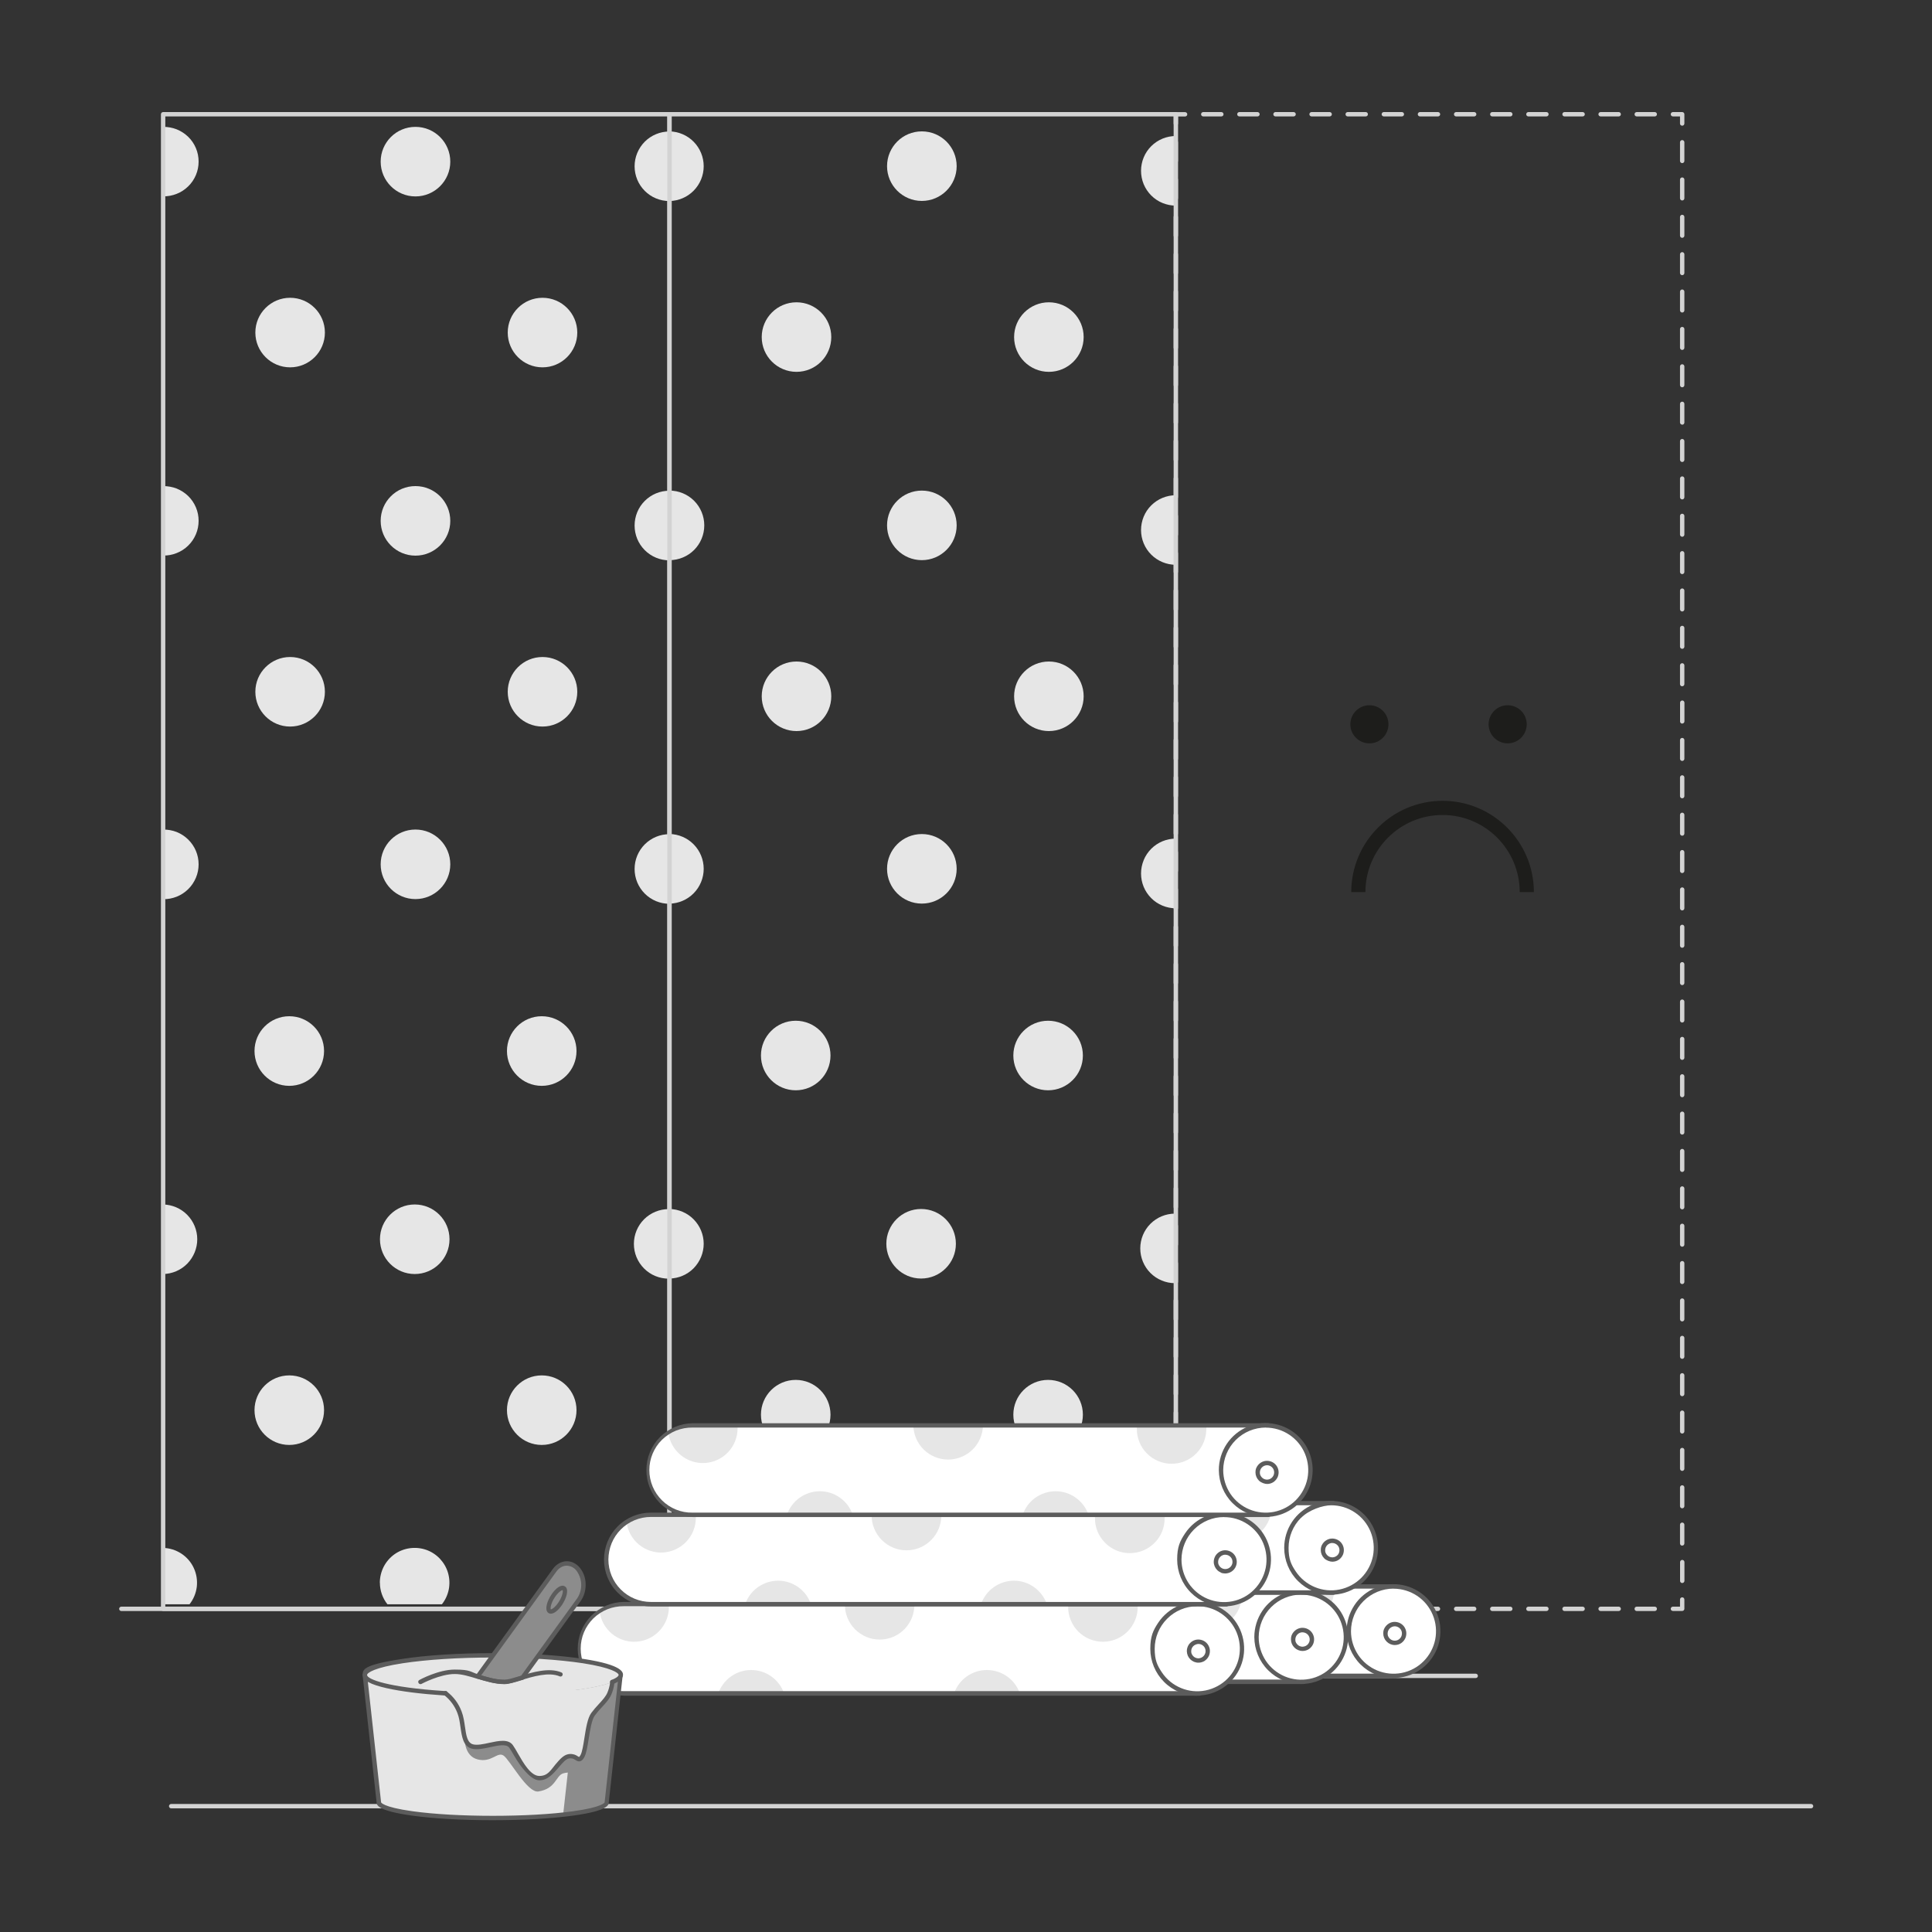 <?xml version="1.0" encoding="UTF-8"?>
<svg id="Warstwa_1" xmlns="http://www.w3.org/2000/svg" version="1.1" viewBox="0 0 3000 3000">
  <rect x="0" y="0" width="3000" height="3000" fill="#333333" stroke="none"/>
  <!-- Generator: Adobe Illustrator 29.1.0, SVG Export Plug-In . SVG Version: 2.1.0 Build 142)  -->
  <defs>
    <style>
      .st0 {
        fill: #fff;
      }

      .st1 {
        fill: #00ff96;
      }

      .st2 {
        fill: #8c8c8c;
      }

      .st3 {
        fill: #d3d3d3;
      }

      .st4 {
        fill: #1d1d1b;
      }

      .st5 {
        fill: #5c5c5c;
      }

      .st6 {
        fill: #e6e6e6;
      }
    </style>
  </defs>
  <path class="st3" d="M1823.4,194.3c-.6-.6-1-1.5-1-2.4v-14.4c0-.9.4-1.8,1-2.4.6-.6,1.5-1,2.4-1h14.4c.9,0,1.8.4,2.4,1s1,1.5,1,2.4-.4,1.8-1,2.4c-.6.6-1.5,1-2.4,1h-11v11.1c0,.9-.4,1.8-1,2.4-.6.6-1.5,1-2.4,1s-1.8-.4-2.4-1h0Z"/>
  <path class="st3" d="M1824.5,2457.8c-.4-.2-.8-.4-1.1-.8-.3-.3-.6-.7-.7-1.1-.2-.4-.2-.9-.2-1.3v-29c0-.9.4-1.8,1-2.4.6-.6,1.5-1,2.4-1s1.8.4,2.4,1,1,1.5,1,2.4v29.1c0,.9-.4,1.8-1,2.4-.6.6-1.5,1-2.4,1s-.9,0-1.3-.3h-.1ZM1825.8,2400.1c-.9,0-1.8-.4-2.4-1s-1-1.5-1-2.4v-29.1c0-.9.4-1.8,1-2.4.6-.6,1.5-1,2.4-1s1.8.4,2.4,1,1,1.5,1,2.4v29c0,.9-.4,1.8-1,2.4-.6.6-1.5,1-2.4,1h0ZM1823.4,2341.1c-.6-.6-1-1.5-1-2.4v-29c0-.9.4-1.8,1-2.4.6-.6,1.5-1,2.4-1s1.8.4,2.4,1,1,1.5,1,2.4v29c0,.9-.4,1.8-1,2.4-.6.6-1.5,1-2.4,1s-1.8-.4-2.4-1ZM1825.8,2284c-.4,0-.9,0-1.3-.3-.4-.2-.8-.4-1.1-.7-.3-.3-.6-.7-.7-1.1-.2-.4-.3-.9-.3-1.3v-29c0-.9.4-1.8,1-2.4.6-.6,1.5-1,2.4-1s1.8.4,2.4,1,1,1.5,1,2.4v29c0,.9-.4,1.8-1,2.4-.6.6-1.5,1-2.4,1h0ZM1825.8,2226c-.4,0-.9,0-1.3-.3-.4-.2-.8-.4-1.1-.7-.3-.3-.6-.7-.7-1.1-.2-.4-.3-.9-.3-1.3v-29c0-.9.4-1.8,1-2.4.6-.6,1.5-1,2.4-1s1.8.4,2.4,1,1,1.5,1,2.4v29c0,.9-.4,1.8-1,2.4-.6.6-1.5,1-2.4,1h0ZM1825.8,2168c-.4,0-.9,0-1.3-.3-.4-.2-.8-.4-1.1-.7-.3-.3-.6-.7-.7-1.1-.2-.4-.3-.9-.3-1.3v-29c0-.9.4-1.8,1-2.4.6-.6,1.5-1,2.4-1s1.8.4,2.4,1,1,1.5,1,2.4v29c0,.9-.4,1.8-1,2.4-.6.6-1.5,1-2.4,1h0ZM1825.8,2110c-.4,0-.9,0-1.3-.3-.4-.2-.8-.4-1.1-.7-.3-.3-.6-.7-.7-1.1-.2-.4-.3-.9-.3-1.3v-29c0-.9.4-1.8,1-2.4.6-.6,1.5-1,2.4-1s1.8.4,2.4,1,1,1.5,1,2.4v29c0,.9-.4,1.8-1,2.4-.6.6-1.5,1-2.4,1h0ZM1825.8,2051.9c-.4,0-.9,0-1.3-.3-.4-.2-.8-.4-1.1-.7-.3-.3-.6-.7-.7-1.1-.2-.4-.3-.9-.3-1.3v-29c0-.9.4-1.8,1-2.4s1.5-1,2.4-1,1.8.4,2.4,1,1,1.5,1,2.4v29c0,.9-.4,1.8-1,2.4-.6.6-1.5,1-2.4,1h0ZM1825.8,1993.9c-.9,0-1.8-.3-2.4-1-.6-.6-1-1.5-1-2.4v-29c0-.9.4-1.8,1-2.4s1.5-1,2.4-1,1.8.3,2.4,1c.6.6,1,1.5,1,2.4v29c0,.9-.4,1.8-1,2.4s-1.5,1-2.4,1h0ZM1825.8,1935.9c-.4,0-.9,0-1.3-.3-.4-.2-.8-.4-1.1-.7s-.6-.7-.7-1.1c-.2-.4-.3-.9-.3-1.3v-29c0-.9.4-1.8,1-2.4s1.5-1,2.4-1,1.8.4,2.4,1,1,1.5,1,2.4v29c0,.9-.4,1.8-1,2.4s-1.5,1-2.4,1h0ZM1825.8,1877.9c-.4,0-.9,0-1.3-.3-.4-.2-.8-.4-1.1-.7s-.6-.7-.7-1.1c-.2-.4-.3-.8-.3-1.3v-29c0-.9.4-1.8,1-2.4s1.5-1,2.4-1,1.8.4,2.4,1,1,1.5,1,2.4v29c0,.9-.4,1.8-1,2.4s-1.5,1-2.4,1h0ZM1825.8,1819.8c-.4,0-.9,0-1.3-.3-.4-.2-.8-.4-1.1-.7s-.6-.7-.7-1.1c-.2-.4-.3-.8-.3-1.3v-29c0-.9.4-1.8,1-2.4s1.5-1,2.4-1,1.8.4,2.4,1,1,1.5,1,2.4v29c0,.9-.4,1.8-1,2.4s-1.5,1-2.4,1h0ZM1825.8,1761.8c-.4,0-.9,0-1.3-.3-.4-.2-.8-.4-1.1-.7s-.6-.7-.7-1.1c-.2-.4-.3-.8-.3-1.3v-29c0-.9.4-1.8,1-2.4s1.5-1,2.4-1,1.8.4,2.4,1,1,1.5,1,2.4v29c0,.9-.4,1.8-1,2.4s-1.5,1-2.4,1h0ZM1825.8,1703.8c-.4,0-.9,0-1.3-.3-.4-.2-.8-.4-1.1-.7s-.6-.7-.7-1.1c-.2-.4-.3-.8-.3-1.3v-29c0-.9.4-1.8,1-2.4s1.5-1,2.4-1,1.8.4,2.4,1,1,1.5,1,2.4v29c0,.9-.4,1.8-1,2.4s-1.5,1-2.4,1h0ZM1825.8,1645.8c-.9,0-1.8-.4-2.4-1s-1-1.5-1-2.4v-29c0-.9.4-1.8,1-2.4s1.5-1,2.4-1,1.8.4,2.4,1,1,1.5,1,2.4v29c0,.9-.4,1.8-1,2.4s-1.5,1-2.4,1h0ZM1825.8,1587.8c-.4,0-.9,0-1.3-.3-.4-.2-.8-.4-1.1-.7s-.6-.7-.7-1.1c-.2-.4-.3-.9-.3-1.3v-29c0-.9.4-1.8,1-2.4s1.5-1,2.4-1,1.8.4,2.4,1,1,1.5,1,2.4v29c0,.9-.4,1.8-1,2.4s-1.5,1-2.4,1h0ZM1825.8,1529.7c-.9,0-1.8-.4-2.4-1s-1-1.5-1-2.4v-29c0-.9.4-1.8,1-2.4s1.5-1,2.4-1,1.8.4,2.4,1,1,1.5,1,2.4v29c0,.9-.4,1.8-1,2.4s-1.5,1-2.4,1h0ZM1825.8,1471.7c-.9,0-1.8-.4-2.4-1s-1-1.5-1-2.4v-29c0-.9.4-1.8,1-2.4s1.5-1,2.4-1,1.8.3,2.4,1c.6.6,1,1.5,1,2.4v29c0,.9-.4,1.8-1,2.4s-1.5,1-2.4,1h0ZM1825.8,1413.7c-.4,0-.9,0-1.3-.3-.4-.2-.8-.4-1.1-.7s-.6-.7-.7-1.1-.3-.9-.3-1.3v-29c0-.9.4-1.8,1-2.4s1.5-1,2.4-1,1.8.3,2.4,1c.6.6,1,1.5,1,2.4v29c0,.9-.4,1.8-1,2.4s-1.5,1-2.4,1h0ZM1825.8,1355.7c-.9,0-1.8-.4-2.4-1s-1-1.5-1-2.4v-29c0-.9.4-1.8,1-2.4s1.5-1,2.4-1,1.8.3,2.4,1c.6.6,1,1.5,1,2.4v29c0,.9-.4,1.8-1,2.4s-1.5,1-2.4,1h0ZM1825.8,1297.7c-.9,0-1.8-.4-2.4-1s-1-1.5-1-2.4v-29c0-.9.4-1.8,1-2.4s1.5-1,2.4-1,1.8.4,2.4,1,1,1.5,1,2.4v29c0,.9-.4,1.8-1,2.4s-1.5,1-2.4,1h0ZM1825.8,1239.6c-.9,0-1.8-.4-2.4-1s-1-1.5-1-2.4v-29c0-.9.4-1.8,1-2.4s1.5-1,2.4-1,1.8.4,2.4,1,1,1.5,1,2.4v29c0,.9-.4,1.8-1,2.4s-1.5,1-2.4,1h0ZM1825.8,1181.6c-.9,0-1.8-.4-2.4-1s-1-1.5-1-2.4v-29c0-.9.4-1.8,1-2.4s1.5-1,2.4-1,1.8.4,2.4,1,1,1.5,1,2.4v29c0,.9-.4,1.8-1,2.4s-1.5,1-2.4,1h0ZM1825.8,1123.6c-.4,0-.9,0-1.3-.3-.4-.2-.8-.4-1.1-.8-.3-.3-.6-.7-.7-1.1-.2-.4-.3-.9-.2-1.3v-29c0-.9.4-1.8,1-2.4s1.5-1,2.4-1,1.8.3,2.4,1c.6.6,1,1.5,1,2.4v29c0,.9-.4,1.8-1,2.4s-1.5,1-2.4,1h-.1ZM1825.8,1065.7c-.9,0-1.8-.4-2.4-1s-1-1.5-1-2.4v-29.1c0-.9.4-1.8,1-2.4s1.5-1,2.4-1,1.8.4,2.4,1,1,1.5,1,2.4v29c0,.9-.4,1.8-1,2.4s-1.5,1-2.4,1h0ZM1825.8,1007.5c-.9,0-1.8-.4-2.4-1s-1-1.5-1-2.4v-29c0-.9.4-1.8,1-2.4.6-.6,1.5-1,2.4-1s1.8.4,2.4,1,1,1.5,1,2.4v29c0,.9-.4,1.8-1,2.4s-1.5,1-2.4,1h0ZM1825.8,949.5c-.4,0-.9,0-1.3-.3-.4-.2-.8-.4-1.1-.7-.3-.3-.6-.7-.7-1.1-.2-.4-.3-.9-.3-1.3v-29c0-.9.4-1.8,1-2.4.6-.6,1.5-1,2.4-1s1.8.4,2.4,1,1,1.5,1,2.4v29c0,.9-.4,1.8-1,2.4-.6.6-1.5,1-2.4,1h0ZM1825.8,891.5c-.9,0-1.8-.4-2.4-1s-1-1.5-1-2.4v-29c0-.9.4-1.8,1-2.4.6-.6,1.5-1,2.4-1s1.8.4,2.4,1,1,1.5,1,2.4v29c0,.9-.4,1.8-1,2.4-.6.6-1.5,1-2.4,1h0ZM1825.8,833.5c-.9,0-1.8-.4-2.4-1s-1-1.5-1-2.4v-29c0-.9.4-1.8,1-2.4.6-.6,1.5-1,2.4-1s1.8.4,2.4,1,1,1.5,1,2.4v29c0,.9-.4,1.8-1,2.4-.6.6-1.5,1-2.4,1h0ZM1825.8,775.5c-.9,0-1.8-.4-2.4-1s-1-1.5-1-2.4v-29c0-.9.4-1.8,1-2.4.6-.6,1.5-1,2.4-1s1.8.4,2.4,1,1,1.5,1,2.4v29c0,.9-.4,1.8-1,2.4-.6.6-1.5,1-2.4,1h0ZM1825.8,717.4c-.9,0-1.8-.4-2.4-1s-1-1.5-1-2.4v-29c0-.9.4-1.8,1-2.4.6-.6,1.5-1,2.4-1s1.8.4,2.4,1,1,1.5,1,2.4v29c0,.9-.4,1.8-1,2.4-.6.6-1.5,1-2.4,1h0ZM1825.8,659.4c-.9,0-1.8-.4-2.4-1s-1-1.5-1-2.4v-28.9c0-.9.4-1.8,1-2.4.6-.6,1.5-1,2.4-1s1.8.4,2.4,1,1,1.5,1,2.4v29c0,.9-.4,1.8-1,2.4-.6.6-1.5,1-2.4,1h0ZM1825.8,601.4c-.9,0-1.8-.4-2.4-1s-1-1.5-1-2.4v-29c0-.9.4-1.8,1-2.4.6-.6,1.5-1,2.4-1s1.8.4,2.4,1,1,1.5,1,2.4v29c0,.9-.4,1.8-1,2.4-.6.6-1.5,1-2.4,1h0ZM1825.8,543.4c-.9,0-1.8-.4-2.4-1s-1-1.5-1-2.4v-29c0-.9.4-1.8,1-2.4s1.5-1,2.4-1,1.8.4,2.4,1,1,1.5,1,2.4v29c0,.9-.4,1.8-1,2.4-.6.6-1.5,1-2.4,1h0ZM1825.8,485.3c-.9,0-1.8-.4-2.4-1s-1-1.5-1-2.4v-29c0-.9.4-1.8,1-2.4s1.5-1,2.4-1,1.8.4,2.4,1,1,1.5,1,2.4v29c0,.9-.4,1.8-1,2.4s-1.5,1-2.4,1h0ZM1825.8,427.3c-.9,0-1.8-.4-2.4-1s-1-1.5-1-2.4v-29c0-.9.4-1.8,1-2.4s1.5-1,2.4-1,1.8.4,2.4,1,1,1.5,1,2.4v29c0,.9-.4,1.8-1,2.4s-1.5,1-2.4,1h0ZM1825.8,369.3c-.9,0-1.8-.4-2.4-1s-1-1.5-1-2.4v-29c0-.9.4-1.8,1-2.4s1.5-1,2.4-1,1.8.4,2.4,1,1,1.5,1,2.4v29c0,.9-.4,1.8-1,2.4s-1.5,1-2.4,1h0ZM1825.8,311.3c-.9,0-1.8-.4-2.4-1s-1-1.5-1-2.4v-29c0-.9.4-1.8,1-2.4s1.5-1,2.4-1,1.8.4,2.4,1,1,1.5,1,2.4v29c0,.9-.4,1.8-1,2.4s-1.5,1-2.4,1h0ZM1825.8,253.3c-.9,0-1.8-.4-2.4-1s-1-1.5-1-2.4v-29c0-.9.4-1.8,1-2.4.6-.6,1.5-1,2.4-1s1.8.4,2.4,1,1,1.5,1,2.4v29c0,.9-.4,1.8-1,2.4-.6.6-1.5,1-2.4,1h0Z"/>
  <path class="st3" d="M1823.4,2500.6c-.6-.6-1-1.5-1-2.4v-14.4c0-.9.4-1.8,1-2.4.6-.6,1.5-1,2.4-1s1.8.4,2.4,1,1,1.5,1,2.4v11.1h11c.9,0,1.8.4,2.4,1s1,1.5,1,2.4-.4,1.8-1,2.4c-.6.6-1.5,1-2.4,1h-14.4c-.9,0-1.8-.4-2.4-1h0Z"/>
  <path class="st3" d="M1866,2500.6c-.6-.6-1-1.5-1-2.4s.4-1.8,1-2.4,1.5-1,2.4-1h28.1c.9,0,1.8.4,2.4,1s1,1.5,1,2.4-.3,1.8-1,2.4c-.6.6-1.5,1-2.4,1h-28.1c-.9,0-1.8-.4-2.4-1ZM1922.1,2500.6c-.6-.6-1-1.5-1-2.4s.4-1.8,1-2.4,1.5-1,2.4-1h28.1c.9,0,1.8.4,2.4,1s1,1.5,1,2.4-.4,1.8-1,2.4c-.6.6-1.5,1-2.4,1h-28.1c-.9,0-1.8-.4-2.4-1ZM1978.2,2500.6c-.6-.6-1-1.5-1-2.4s.4-1.8,1-2.4c.6-.6,1.5-1,2.4-1h28.1c.9,0,1.8.4,2.4,1s1,1.5,1,2.4-.4,1.8-1,2.4c-.6.6-1.5,1-2.4,1h-28.1c-.9,0-1.8-.4-2.4-1ZM2034.2,2500.6c-.6-.6-1-1.5-1-2.4s.4-1.8,1-2.4,1.5-1,2.4-1h28.1c.9,0,1.8.4,2.4,1,.6.6,1,1.5,1,2.4s-.4,1.8-1,2.4c-.6.6-1.5,1-2.4,1h-28.1c-.9,0-1.8-.4-2.4-1ZM2090.3,2500.6c-.6-.6-1-1.5-1-2.4s.4-1.8,1-2.4c.6-.6,1.5-1,2.4-1h28c.9,0,1.8.4,2.4,1,.6.6,1,1.5,1,2.4s-.4,1.8-1,2.4c-.6.6-1.5,1-2.4,1h-28c-.9,0-1.8-.4-2.4-1ZM2146.4,2500.6c-.6-.6-1-1.5-1-2.4s.4-1.8,1-2.4c.6-.6,1.5-1,2.4-1h28c.9,0,1.8.4,2.4,1,.6.6,1,1.5,1,2.4s-.4,1.8-1,2.4c-.6.6-1.5,1-2.4,1h-28c-.9,0-1.8-.4-2.4-1ZM2202.5,2500.6c-.6-.6-1-1.5-1-2.4s.4-1.8,1-2.4c.6-.6,1.5-1,2.4-1h28c.9,0,1.8.4,2.4,1s1,1.5,1,2.4-.4,1.8-1,2.4c-.6.6-1.5,1-2.4,1h-28c-.9,0-1.8-.4-2.4-1ZM2261.1,2501.6c-.9,0-1.8-.4-2.4-1-.6-.6-1-1.5-1-2.4s.4-1.8,1-2.4c.6-.6,1.5-1,2.4-1h28c.9,0,1.8.4,2.4,1,.6.6,1,1.5,1,2.4s-.4,1.8-1,2.4c-.6.6-1.5,1-2.4,1h-28.1.1ZM2317.2,2501.6c-.9,0-1.8-.4-2.4-1-.6-.6-1-1.5-1-2.4s.4-1.8,1-2.4,1.5-1,2.4-1h28c.9,0,1.8.4,2.4,1,.6.6,1,1.5,1,2.4s-.4,1.8-1,2.4c-.6.6-1.5,1-2.4,1h-28.1.1ZM2373.3,2501.6c-.9,0-1.8-.4-2.4-1-.6-.6-1-1.5-1-2.4s.4-1.8,1-2.4c.6-.6,1.5-1,2.4-1h28c.9,0,1.8.4,2.4,1,.6.6,1,1.5,1,2.4s-.4,1.8-1,2.4c-.6.6-1.5,1-2.4,1h-28.1.1ZM2429.4,2501.6c-.9,0-1.8-.4-2.4-1-.6-.6-1-1.5-1-2.4s.4-1.8,1-2.4c.6-.6,1.5-1,2.4-1h28.1c.9,0,1.8.4,2.4,1s1,1.5,1,2.4-.4,1.8-1,2.4c-.6.6-1.5,1-2.4,1h-28.1ZM2483,2500.6c-.6-.6-1-1.5-1-2.4s.4-1.8,1-2.4c.6-.6,1.5-1,2.4-1h28.1c.9,0,1.8.4,2.4,1,.6.6,1,1.5,1,2.4s-.4,1.8-1,2.4c-.6.6-1.5,1-2.4,1h-28.1c-.9,0-1.8-.4-2.4-1ZM2539.1,2500.6c-.6-.6-1-1.5-1-2.4s.4-1.8,1-2.4,1.5-1,2.4-1h28c.9,0,1.8.4,2.4,1,.6.6,1,1.5,1,2.4s-.4,1.8-1,2.4c-.6.6-1.5,1-2.4,1h-28c-.9,0-1.8-.4-2.4-1Z"/>
  <path class="st3" d="M2595.3,2500.6c-.6-.6-1-1.5-1-2.4s.4-1.8,1-2.4c.6-.6,1.5-1,2.4-1h11v-11.1c0-.9.4-1.8,1-2.4.6-.6,1.5-1,2.4-1s1.8.4,2.4,1c.6.6,1,1.5,1,2.4v14.4c0,.9-.4,1.8-1,2.4-.6.6-1.5,1-2.4,1h-14.4c-.9,0-1.8-.4-2.4-1h0Z"/>
  <path class="st3" d="M2610.8,2457.8c-.4-.2-.8-.4-1.1-.8-.3-.3-.6-.7-.7-1.1-.2-.4-.2-.9-.2-1.3v-29c0-.9.4-1.8,1-2.4.6-.6,1.5-1,2.4-1s1.8.4,2.4,1c.6.6,1,1.5,1,2.4v29.1c0,.9-.4,1.8-1,2.4-.6.6-1.5,1-2.4,1s-.9,0-1.3-.3h0ZM2612.1,2400.1c-.9,0-1.8-.4-2.4-1-.6-.6-1-1.5-1-2.4v-29.1c0-.9.4-1.8,1-2.4.6-.6,1.5-1,2.4-1s1.8.4,2.4,1c.6.6,1,1.5,1,2.4v29c0,.9-.4,1.8-1,2.4-.6.6-1.5,1-2.4,1h0ZM2609.7,2341.1c-.6-.6-1-1.5-1-2.4v-29c0-.9.4-1.8,1-2.4.6-.6,1.5-1,2.4-1s1.8.4,2.4,1c.6.6,1,1.5,1,2.4v29c0,.9-.4,1.8-1,2.4-.6.6-1.5,1-2.4,1s-1.8-.4-2.4-1ZM2612.1,2284c-.4,0-.9,0-1.3-.3-.4-.2-.8-.4-1.1-.7s-.6-.7-.7-1.1c-.2-.4-.3-.9-.3-1.3v-29c0-.9.4-1.8,1-2.4.6-.6,1.5-1,2.4-1s1.8.4,2.4,1c.6.6,1,1.5,1,2.4v29c0,.9-.4,1.8-1,2.4-.6.6-1.5,1-2.4,1h0ZM2612.1,2226c-.4,0-.9,0-1.3-.3-.4-.2-.8-.4-1.1-.7s-.6-.7-.7-1.1c-.2-.4-.3-.9-.3-1.3v-29c0-.9.4-1.8,1-2.4.6-.6,1.5-1,2.4-1s1.8.4,2.4,1c.6.6,1,1.5,1,2.4v29c0,.9-.4,1.8-1,2.4-.6.6-1.5,1-2.4,1h0ZM2612.1,2168c-.4,0-.9,0-1.3-.3-.4-.2-.8-.4-1.1-.7s-.6-.7-.7-1.1c-.2-.4-.3-.9-.3-1.3v-29c0-.9.4-1.8,1-2.4.6-.6,1.5-1,2.4-1s1.8.4,2.4,1c.6.6,1,1.5,1,2.4v29c0,.9-.4,1.8-1,2.4-.6.6-1.5,1-2.4,1h0ZM2612.1,2110c-.4,0-.9,0-1.3-.3-.4-.2-.8-.4-1.1-.7s-.6-.7-.7-1.1c-.2-.4-.3-.9-.3-1.3v-29c0-.9.4-1.8,1-2.4.6-.6,1.5-1,2.4-1s1.8.4,2.4,1c.6.6,1,1.5,1,2.4v29c0,.9-.4,1.8-1,2.4-.6.6-1.5,1-2.4,1h0ZM2612.1,2051.9c-.4,0-.9,0-1.3-.3-.4-.2-.8-.4-1.1-.7s-.6-.7-.7-1.1c-.2-.4-.3-.9-.3-1.3v-29c0-.9.4-1.8,1-2.4s1.5-1,2.4-1,1.8.4,2.4,1c.6.6,1,1.5,1,2.4v29c0,.9-.4,1.8-1,2.4-.6.6-1.5,1-2.4,1h0ZM2612.1,1993.9c-.9,0-1.8-.3-2.4-1-.6-.6-1-1.5-1-2.4v-29c0-.9.4-1.8,1-2.4s1.5-1,2.4-1,1.8.3,2.4,1c.6.6,1,1.5,1,2.4v29c0,.9-.4,1.8-1,2.4s-1.5,1-2.4,1h0ZM2612.1,1935.9c-.4,0-.9,0-1.3-.3-.4-.2-.8-.4-1.1-.7-.3-.3-.6-.7-.7-1.1-.2-.4-.3-.9-.3-1.3v-29c0-.9.4-1.8,1-2.4s1.5-1,2.4-1,1.8.4,2.4,1c.6.6,1,1.5,1,2.4v29c0,.9-.4,1.8-1,2.4s-1.5,1-2.4,1h0ZM2612.1,1877.9c-.4,0-.9,0-1.3-.3-.4-.2-.8-.4-1.1-.7-.3-.3-.6-.7-.7-1.1-.2-.4-.3-.8-.3-1.3v-29c0-.9.4-1.8,1-2.4s1.5-1,2.4-1,1.8.4,2.4,1c.6.6,1,1.5,1,2.4v29c0,.9-.4,1.8-1,2.4s-1.5,1-2.4,1h0ZM2612.1,1819.8c-.4,0-.9,0-1.3-.3-.4-.2-.8-.4-1.1-.7-.3-.3-.6-.7-.7-1.1-.2-.4-.3-.8-.3-1.3v-29c0-.9.4-1.8,1-2.4s1.5-1,2.4-1,1.8.4,2.4,1c.6.6,1,1.5,1,2.4v29c0,.9-.4,1.8-1,2.4s-1.5,1-2.4,1h0ZM2612.1,1761.8c-.4,0-.9,0-1.3-.3-.4-.2-.8-.4-1.1-.7-.3-.3-.6-.7-.7-1.1-.2-.4-.3-.8-.3-1.3v-29c0-.9.4-1.8,1-2.4s1.5-1,2.4-1,1.8.4,2.4,1c.6.6,1,1.5,1,2.4v29c0,.9-.4,1.8-1,2.4s-1.5,1-2.4,1h0ZM2612.1,1703.8c-.4,0-.9,0-1.3-.3-.4-.2-.8-.4-1.1-.7-.3-.3-.6-.7-.7-1.1-.2-.4-.3-.8-.3-1.3v-29c0-.9.4-1.8,1-2.4s1.5-1,2.4-1,1.8.4,2.4,1c.6.6,1,1.5,1,2.4v29c0,.9-.4,1.8-1,2.4s-1.5,1-2.4,1h0ZM2612.1,1645.8c-.9,0-1.8-.4-2.4-1-.6-.6-1-1.5-1-2.4v-29c0-.9.4-1.8,1-2.4s1.5-1,2.4-1,1.8.4,2.4,1c.6.6,1,1.5,1,2.4v29c0,.9-.4,1.8-1,2.4s-1.5,1-2.4,1h0ZM2612.1,1587.8c-.4,0-.9,0-1.3-.3-.4-.2-.8-.4-1.1-.7-.3-.3-.6-.7-.7-1.1-.2-.4-.3-.9-.3-1.3v-29c0-.9.4-1.8,1-2.4s1.5-1,2.4-1,1.8.4,2.4,1c.6.6,1,1.5,1,2.4v29c0,.9-.4,1.8-1,2.4s-1.5,1-2.4,1h0ZM2612.1,1529.7c-.9,0-1.8-.4-2.4-1-.6-.6-1-1.5-1-2.4v-29c0-.9.4-1.8,1-2.4s1.5-1,2.4-1,1.8.4,2.4,1c.6.6,1,1.5,1,2.4v29c0,.9-.4,1.8-1,2.4s-1.5,1-2.4,1h0ZM2612.1,1471.7c-.9,0-1.8-.4-2.4-1-.6-.6-1-1.5-1-2.4v-29c0-.9.4-1.8,1-2.4s1.5-1,2.4-1,1.8.3,2.4,1c.6.6,1,1.5,1,2.4v29c0,.9-.4,1.8-1,2.4s-1.5,1-2.4,1h0ZM2612.1,1413.7c-.4,0-.9,0-1.3-.3-.4-.2-.8-.4-1.1-.7-.3-.3-.6-.7-.7-1.1-.2-.4-.3-.9-.3-1.3v-29c0-.9.4-1.8,1-2.4s1.5-1,2.4-1,1.8.3,2.4,1c.6.6,1,1.5,1,2.4v29c0,.9-.4,1.8-1,2.4s-1.5,1-2.4,1h0ZM2612.1,1355.7c-.9,0-1.8-.4-2.4-1-.6-.6-1-1.5-1-2.4v-29c0-.9.4-1.8,1-2.4s1.5-1,2.4-1,1.8.3,2.4,1c.6.6,1,1.5,1,2.4v29c0,.9-.4,1.8-1,2.4s-1.5,1-2.4,1h0ZM2612.1,1297.7c-.9,0-1.8-.4-2.4-1-.6-.6-1-1.5-1-2.4v-29c0-.9.4-1.8,1-2.4s1.5-1,2.4-1,1.8.4,2.4,1c.6.6,1,1.5,1,2.4v29c0,.9-.4,1.8-1,2.4s-1.5,1-2.4,1h0ZM2612.1,1239.6c-.9,0-1.8-.4-2.4-1-.6-.6-1-1.5-1-2.4v-29c0-.9.4-1.8,1-2.4s1.5-1,2.4-1,1.8.4,2.4,1c.6.6,1,1.5,1,2.4v29c0,.9-.4,1.8-1,2.4s-1.5,1-2.4,1h0ZM2612.1,1181.6c-.9,0-1.8-.4-2.4-1-.6-.6-1-1.5-1-2.4v-29c0-.9.4-1.8,1-2.4s1.5-1,2.4-1,1.8.4,2.4,1c.6.6,1,1.5,1,2.4v29c0,.9-.4,1.8-1,2.4s-1.5,1-2.4,1h0ZM2612.1,1123.6c-.4,0-.9,0-1.3-.3-.4-.2-.8-.4-1.1-.8-.3-.3-.6-.7-.7-1.1-.2-.4-.3-.9-.2-1.3v-29c0-.9.4-1.8,1-2.4s1.5-1,2.4-1,1.8.3,2.4,1c.6.6,1,1.5,1,2.4v29c0,.9-.4,1.8-1,2.4s-1.5,1-2.4,1h0ZM2612.1,1065.7c-.9,0-1.8-.4-2.4-1-.6-.6-1-1.5-1-2.4v-29.1c0-.9.4-1.8,1-2.4s1.5-1,2.4-1,1.8.4,2.4,1c.6.6,1,1.5,1,2.4v29c0,.9-.4,1.8-1,2.4s-1.5,1-2.4,1h0ZM2612.1,1007.5c-.9,0-1.8-.4-2.4-1-.6-.6-1-1.5-1-2.4v-29c0-.9.4-1.8,1-2.4.6-.6,1.5-1,2.4-1s1.8.4,2.4,1c.6.6,1,1.5,1,2.4v29c0,.9-.4,1.8-1,2.4-.6.6-1.5,1-2.4,1h0ZM2612.1,949.5c-.4,0-.9,0-1.3-.3-.4-.2-.8-.4-1.1-.7s-.6-.7-.7-1.1c-.2-.4-.3-.9-.3-1.3v-29c0-.9.4-1.8,1-2.4s1.5-1,2.4-1,1.8.4,2.4,1c.6.6,1,1.5,1,2.4v29c0,.9-.4,1.8-1,2.4-.6.6-1.5,1-2.4,1h0ZM2612.1,891.5c-.9,0-1.8-.4-2.4-1-.6-.6-1-1.5-1-2.4v-29c0-.9.4-1.8,1-2.4.6-.6,1.5-1,2.4-1s1.8.4,2.4,1c.6.6,1,1.5,1,2.4v29c0,.9-.4,1.8-1,2.4-.6.6-1.5,1-2.4,1h0ZM2612.1,833.5c-.9,0-1.8-.4-2.4-1-.6-.6-1-1.5-1-2.4v-29c0-.9.4-1.8,1-2.4.6-.6,1.5-1,2.4-1s1.8.4,2.4,1c.6.6,1,1.5,1,2.4v29c0,.9-.4,1.8-1,2.4-.6.6-1.5,1-2.4,1h0ZM2612.1,775.5c-.9,0-1.8-.4-2.4-1-.6-.6-1-1.5-1-2.4v-29c0-.9.4-1.8,1-2.4s1.5-1,2.4-1,1.8.4,2.4,1c.6.6,1,1.5,1,2.4v29c0,.9-.4,1.8-1,2.4-.6.6-1.5,1-2.4,1h0ZM2612.1,717.4c-.9,0-1.8-.4-2.4-1s-1-1.5-1-2.4v-29c0-.9.4-1.8,1-2.4s1.5-1,2.4-1,1.8.4,2.4,1c.6.6,1,1.5,1,2.4v29c0,.9-.4,1.8-1,2.4-.6.6-1.5,1-2.4,1h0ZM2612.1,659.4c-.9,0-1.8-.4-2.4-1-.6-.6-1-1.5-1-2.4v-28.9c0-.9.4-1.8,1-2.4.6-.6,1.5-1,2.4-1s1.8.4,2.4,1c.6.6,1,1.5,1,2.4v29c0,.9-.4,1.8-1,2.4-.6.6-1.5,1-2.4,1h0ZM2612.1,601.4c-.9,0-1.8-.4-2.4-1-.6-.6-1-1.5-1-2.4v-29c0-.9.4-1.8,1-2.4.6-.6,1.5-1,2.4-1s1.8.4,2.4,1c.6.6,1,1.5,1,2.4v29c0,.9-.4,1.8-1,2.4-.6.6-1.5,1-2.4,1h0ZM2612.1,543.4c-.9,0-1.8-.4-2.4-1s-1-1.5-1-2.4v-29c0-.9.4-1.8,1-2.4s1.5-1,2.4-1,1.8.4,2.4,1c.6.6,1,1.5,1,2.4v29c0,.9-.4,1.8-1,2.4-.6.6-1.5,1-2.4,1h0ZM2612.1,485.3c-.9,0-1.8-.4-2.4-1s-1-1.5-1-2.4v-29c0-.9.4-1.8,1-2.4s1.5-1,2.4-1,1.8.4,2.4,1c.6.6,1,1.5,1,2.4v29c0,.9-.4,1.8-1,2.4s-1.5,1-2.4,1h0ZM2612.1,427.3c-.9,0-1.8-.4-2.4-1-.6-.6-1-1.5-1-2.4v-29c0-.9.4-1.8,1-2.4s1.5-1,2.4-1,1.8.4,2.4,1,1,1.5,1,2.4v29c0,.9-.4,1.8-1,2.4s-1.5,1-2.4,1h0ZM2612.1,369.3c-.9,0-1.8-.4-2.4-1-.6-.6-1-1.5-1-2.4v-29c0-.9.4-1.8,1-2.4s1.5-1,2.4-1,1.8.4,2.4,1c.6.6,1,1.5,1,2.4v29c0,.9-.4,1.8-1,2.4s-1.5,1-2.4,1h0ZM2612.1,311.3c-.9,0-1.8-.4-2.4-1-.6-.6-1-1.5-1-2.4v-29c0-.9.4-1.8,1-2.4s1.5-1,2.4-1,1.8.4,2.4,1c.6.6,1,1.5,1,2.4v29c0,.9-.4,1.8-1,2.4s-1.5,1-2.4,1h0ZM2612.1,253.3c-.9,0-1.8-.4-2.4-1-.6-.6-1-1.5-1-2.4v-29c0-.9.4-1.8,1-2.4.6-.6,1.5-1,2.4-1s1.8.4,2.4,1c.6.6,1,1.5,1,2.4v29c0,.9-.4,1.8-1,2.4-.6.6-1.5,1-2.4,1h0Z"/>
  <path class="st3" d="M2609.7,194.3c-.6-.6-1-1.5-1-2.4v-11.1h-11c-.9,0-1.8-.4-2.4-1s-1-1.5-1-2.4.4-1.8,1-2.4,1.5-1,2.4-1h14.4c.9,0,1.8.4,2.4,1s1,1.5,1,2.4v14.4c0,.9-.4,1.8-1,2.4-.6.6-1.5,1-2.4,1s-1.8-.4-2.4-1h0Z"/>
  <path class="st3" d="M1866,179.8c-.6-.6-1-1.5-1-2.4s.4-1.8,1-2.4c.6-.6,1.5-1,2.4-1h28.1c.9,0,1.8.4,2.4,1s1,1.5,1,2.4-.3,1.8-1,2.4-1.5,1-2.4,1h-28.1c-.9,0-1.8-.4-2.4-1ZM1922.1,179.8c-.6-.6-1-1.5-1-2.4s.4-1.8,1-2.4c.6-.6,1.5-1,2.4-1h28.1c.9,0,1.8.4,2.4,1s1,1.5,1,2.4-.4,1.8-1,2.4c-.6.6-1.5,1-2.4,1h-28.1c-.9,0-1.8-.4-2.4-1ZM1978.2,179.8c-.6-.6-1-1.5-1-2.4s.4-1.8,1-2.4c.6-.6,1.5-1,2.4-1h28.1c.9,0,1.8.4,2.4,1s1,1.5,1,2.4-.4,1.8-1,2.4-1.5,1-2.4,1h-28.1c-.9,0-1.8-.4-2.4-1ZM2034.2,179.8c-.6-.6-1-1.5-1-2.4s.4-1.8,1-2.4c.6-.6,1.5-1,2.4-1h28.1c.9,0,1.8.4,2.4,1,.6.6,1,1.5,1,2.4s-.4,1.8-1,2.4c-.6.6-1.5,1-2.4,1h-28.1c-.9,0-1.8-.4-2.4-1ZM2090.3,179.8c-.6-.6-1-1.5-1-2.4s.4-1.8,1-2.4c.6-.6,1.5-1,2.4-1h28c.9,0,1.8.4,2.4,1,.6.6,1,1.5,1,2.4s-.4,1.8-1,2.4c-.6.6-1.5,1-2.4,1h-28c-.9,0-1.8-.4-2.4-1ZM2146.4,179.8c-.6-.6-1-1.5-1-2.4s.4-1.8,1-2.4c.6-.6,1.5-1,2.4-1h28c.9,0,1.8.4,2.4,1,.6.6,1,1.5,1,2.4s-.4,1.8-1,2.4c-.6.6-1.5,1-2.4,1h-28c-.9,0-1.8-.4-2.4-1ZM2202.5,179.8c-.6-.6-1-1.5-1-2.4s.4-1.8,1-2.4c.6-.6,1.5-1,2.4-1h28c.9,0,1.8.4,2.4,1,.6.6,1,1.5,1,2.4s-.4,1.8-1,2.4-1.5,1-2.4,1h-28c-.9,0-1.8-.4-2.4-1ZM2261.1,180.8c-.9,0-1.8-.4-2.4-1-.6-.6-1-1.5-1-2.4s.4-1.8,1-2.4c.6-.6,1.5-1,2.4-1h28c.9,0,1.8.4,2.4,1,.6.6,1,1.5,1,2.4s-.4,1.8-1,2.4c-.6.6-1.5,1-2.4,1h-28.1.1ZM2317.2,180.8c-.9,0-1.8-.4-2.4-1s-1-1.5-1-2.4.4-1.8,1-2.4c.6-.6,1.5-1,2.4-1h28c.9,0,1.8.4,2.4,1,.6.6,1,1.5,1,2.4s-.4,1.8-1,2.4c-.6.6-1.5,1-2.4,1h-28.1.1ZM2373.3,180.8c-.9,0-1.8-.4-2.4-1-.6-.6-1-1.5-1-2.4s.4-1.8,1-2.4c.6-.6,1.5-1,2.4-1h28c.9,0,1.8.4,2.4,1,.6.6,1,1.5,1,2.4s-.4,1.8-1,2.4c-.6.6-1.5,1-2.4,1h-28.1.1ZM2429.4,180.8c-.9,0-1.8-.4-2.4-1-.6-.6-1-1.5-1-2.4s.4-1.8,1-2.4c.6-.6,1.5-1,2.4-1h28.1c.9,0,1.8.4,2.4,1,.6.6,1,1.5,1,2.4s-.4,1.8-1,2.4-1.5,1-2.4,1h-28.1ZM2483,179.8c-.6-.6-1-1.5-1-2.4s.4-1.8,1-2.4c.6-.6,1.5-1,2.4-1h28.1c.9,0,1.8.4,2.4,1,.6.6,1,1.5,1,2.4s-.4,1.8-1,2.4c-.6.6-1.5,1-2.4,1h-28.1c-.9,0-1.8-.4-2.4-1ZM2539.1,179.8c-.6-.6-1-1.5-1-2.4s.4-1.8,1-2.4c.6-.6,1.5-1,2.4-1h28c.9,0,1.8.4,2.4,1s1,1.5,1,2.4-.4,1.8-1,2.4c-.6.6-1.5,1-2.4,1h-28c-.9,0-1.8-.4-2.4-1Z"/>
  <path class="st3" d="M263.4,2807c-.6-.6-1-1.5-1-2.4s.4-1.8,1-2.4c.6-.6,1.5-1,2.4-1h2546.4c.9,0,1.8.4,2.4,1,.6.6,1,1.5,1,2.4s-.4,1.8-1,2.4c-.6.6-1.5,1-2.4,1H265.8c-.9,0-1.8-.4-2.4-1Z"/>
  <path class="st3" d="M594.5,2604.7c-.6-.6-1-1.5-1-2.4s.4-1.8,1-2.4c.6-.6,1.5-1,2.4-1h1694.6c.9,0,1.8.4,2.4,1,.6.6,1,1.5,1,2.4s-.4,1.8-1,2.4c-.6.6-1.5,1-2.4,1H596.9c-.9,0-1.8-.4-2.4-1Z"/>
  <path class="st3" d="M186,2500.6c-.6-.6-1-1.5-1-2.4s.4-1.8,1-2.4c.6-.6,1.5-1,2.4-1h1694.6c.9,0,1.8.4,2.4,1s1,1.5,1,2.4-.4,1.8-1,2.4c-.6.6-1.5,1-2.4,1H188.4c-.9,0-1.8-.4-2.4-1Z"/>
  <path class="st6" d="M1771.8,265.2c0-7.1,1.4-14.1,4.1-20.7,2.7-6.6,6.7-12.5,11.7-17.5s11-9,17.5-11.7c6.6-2.7,13.6-4.1,20.7-4.1v108.1c-7.1,0-14.1-1.4-20.7-4.1s-12.5-6.7-17.5-11.7-9-11-11.7-17.5c-2.7-6.6-4.1-13.6-4.1-20.7h0Z"/>
  <path class="st6" d="M1485.5,258c0-29.8-24.2-54-54.1-54s-54,24.2-54,54,24.2,54,54,54,54.1-24.2,54.1-54Z"/>
  <path class="st6" d="M1682.7,523.4c0-29.8-24.2-54-54-54s-54,24.2-54,54,24.2,54,54,54,54-24.2,54-54Z"/>
  <path class="st6" d="M1771.8,823c0-7.1,1.4-14.1,4.1-20.7,2.7-6.6,6.7-12.5,11.7-17.5s11-9,17.5-11.7c6.6-2.7,13.6-4.1,20.7-4.1v108c-14.3,0-28.1-5.7-38.2-15.8s-15.8-23.8-15.8-38.2h0Z"/>
  <path class="st6" d="M1485.5,815.8c0-29.8-24.2-54-54.1-54s-54,24.2-54,54,24.2,54,54,54,54.1-24.2,54.1-54Z"/>
  <path class="st6" d="M1682.7,1081.2c0-29.8-24.2-54-54-54s-54,24.2-54,54,24.2,54,54,54,54-24.2,54-54Z"/>
  <path class="st6" d="M1775.9,1335.6c2.7-6.6,6.7-12.5,11.7-17.6,5-5,11-9,17.5-11.7,6.6-2.7,13.6-4.1,20.7-4.1v108.2c-7.1,0-14.1-1.4-20.7-4.1s-12.5-6.7-17.5-11.7-9-11-11.7-17.5c-2.7-6.6-4.1-13.6-4.1-20.7s1.4-14.1,4.1-20.7h0Z"/>
  <path class="st6" d="M1485.5,1349.1c0-29.8-24.2-54-54.1-54s-54,24.2-54,54,24.2,54,54,54,54.1-24.2,54.1-54Z"/>
  <path class="st6" d="M1039.6,204c14.2.3,27.7,6.1,37.6,16.2,9.9,10.1,15.5,23.7,15.5,37.9s-5.6,27.8-15.5,37.9-23.4,15.9-37.6,16.2v-108.1h0Z"/>
  <path class="st6" d="M1290.8,523.4c0-29.8-24.2-54-54-54s-54,24.2-54,54,24.2,54,54,54,54-24.2,54-54Z"/>
  <path class="st4" d="M2370.7,1124.7c0-16.4-13.3-29.6-29.6-29.6s-29.6,13.3-29.6,29.6,13.3,29.6,29.6,29.6,29.6-13.3,29.6-29.6Z"/>
  <path class="st4" d="M2156,1124.7c0-16.4-13.3-29.6-29.6-29.6s-29.6,13.3-29.6,29.6,13.3,29.6,29.6,29.6,29.6-13.3,29.6-29.6Z"/>
  <path class="st6" d="M1039.6,761.8c14.3,0,28.1,5.7,38.2,15.8s15.8,23.9,15.8,38.2-5.7,28.1-15.8,38.2c-10.1,10.1-23.9,15.8-38.2,15.8v-108.1h0Z"/>
  <path class="st6" d="M1290.8,1081.2c0-29.8-24.2-54-54-54s-54,24.2-54,54,24.2,54,54,54,54-24.2,54-54Z"/>
  <path class="st6" d="M1039.6,1295c14.2.3,27.7,6.1,37.6,16.2s15.5,23.7,15.5,37.9-5.6,27.8-15.5,37.9-23.4,15.9-37.6,16.2v-108.1h0Z"/>
  <path class="st6" d="M1681.5,1639c0-29.8-24.2-54-54-54s-54,24.2-54,54,24.2,54,54,54,54-24.2,54-54Z"/>
  <path class="st6" d="M1770.6,1938.5c0-14.3,5.7-28.1,15.8-38.2,10.1-10.1,23.9-15.8,38.2-15.8h1.2v108h-1.2c-14.3,0-28.1-5.7-38.2-15.8-10.1-10.1-15.8-23.9-15.8-38.2h0Z"/>
  <path class="st6" d="M1484.3,1931.3c0-29.8-24.2-54-54-54s-54,24.2-54,54,24.2,54,54,54,54-24.2,54-54Z"/>
  <path class="st6" d="M1681.5,2196.7c0-29.8-24.2-54-54-54s-54,24.2-54,54,24.2,54,54,54,54-24.2,54-54Z"/>
  <path class="st6" d="M1770.6,2471.8c0-14.3,5.7-28.1,15.8-38.2,10.1-10.1,23.9-15.8,38.2-15.8h1.2v80.3h-48.5c-4.5-8-6.8-17.1-6.8-26.4h.1Z"/>
  <path class="st6" d="M1376.2,2464.6c0-8.6,2.1-17.1,6-24.8,4-7.7,9.7-14.3,16.7-19.3s15.2-8.2,23.7-9.4,17.3-.4,25.4,2.5c8.1,2.8,15.5,7.6,21.4,13.8,5.9,6.3,10.3,13.8,12.7,22.1,2.4,8.3,2.8,17,1.1,25.5-1.7,8.5-5.3,16.4-10.7,23.2h-84.7c-7.6-9.5-11.7-21.4-11.7-33.6h0Z"/>
  <path class="st6" d="M1289.6,1639c0-29.8-24.2-54-54-54s-54,24.2-54,54,24.2,54,54,54,54-24.2,54-54Z"/>
  <path class="st6" d="M1039.6,1877.3c14.2.3,27.7,6.1,37.6,16.2s15.5,23.7,15.5,37.8-5.6,27.7-15.5,37.9c-9.9,10.1-23.4,15.9-37.6,16.1v-108h0Z"/>
  <path class="st6" d="M1289.6,2196.7c0-29.8-24.2-54-54-54s-54,24.2-54,54,24.2,54,54,54,54-24.2,54-54Z"/>
  <path class="st6" d="M1039.5,2410.6c10,.2,19.8,3.3,28.2,8.7,8.4,5.5,15.2,13.2,19.4,22.3,4.3,9.1,5.9,19.2,4.8,29.2-1.2,10-5.1,19.4-11.3,27.3h-41.1v-87.5h0Z"/>
  <path class="st3" d="M1037.2,2500.6c-.6-.6-1-1.5-1-2.4V177.4c0-.9.4-1.8,1-2.4.6-.6,1.5-1,2.4-1h786.3c.9,0,1.8.4,2.4,1s1,1.5,1,2.4v2320.7c0,.9-.4,1.8-1,2.4-.6.6-1.5,1-2.4,1h-786.3c-.9,0-1.8-.4-2.4-1h0ZM1822.4,180.8h-779.5v2313.9h779.5V180.8h0Z"/>
  <path class="st6" d="M985.4,258.2c0-14.3,5.7-28,15.8-38.2,10.1-10.1,23.9-15.8,38.2-15.8v108c-7.1,0-14.1-1.4-20.7-4.1-6.6-2.7-12.5-6.7-17.5-11.7s-9-11-11.7-17.5c-2.7-6.6-4.1-13.6-4.1-20.7h0Z"/>
  <path class="st6" d="M699.2,251c0-29.8-24.2-54-54.1-54s-54,24.2-54,54,24.2,54,54,54,54.1-24.2,54.1-54Z"/>
  <path class="st6" d="M896.4,516.4c0-29.8-24.2-54-54-54s-54,24.2-54,54,24.2,54,54,54,54-24.2,54-54Z"/>
  <path class="st6" d="M985.4,816c0-7.1,1.4-14.1,4.1-20.7,2.7-6.6,6.7-12.5,11.7-17.5s11-9,17.5-11.7c6.6-2.7,13.6-4.1,20.7-4.1v108.1c-7.1,0-14.1-1.4-20.7-4.1-6.5-2.7-12.5-6.7-17.5-11.7s-9-11-11.7-17.5c-2.7-6.6-4.1-13.6-4.1-20.7h0Z"/>
  <path class="st6" d="M699.2,808.8c0-29.8-24.2-54-54.1-54s-54,24.2-54,54,24.2,54,54,54,54.1-24.2,54.1-54Z"/>
  <path class="st6" d="M896.4,1074.2c0-29.8-24.2-54-54-54s-54,24.2-54,54,24.2,54,54,54,54-24.2,54-54Z"/>
  <path class="st6" d="M985.4,1349.3c0-7.1,1.4-14.1,4.1-20.7,2.7-6.5,6.7-12.5,11.7-17.5s11-9,17.5-11.7c6.6-2.7,13.6-4.1,20.7-4.1v108.1c-7.1,0-14.1-1.4-20.7-4.1-6.5-2.7-12.5-6.7-17.5-11.7s-9-11-11.7-17.5c-2.7-6.6-4.1-13.6-4.1-20.7h0Z"/>
  <path class="st6" d="M699.2,1342.1c0-29.8-24.2-54-54.1-54s-54,24.2-54,54,24.2,54,54,54,54.1-24.2,54.1-54Z"/>
  <path class="st6" d="M253.3,197c7.2-.1,14.3,1.2,21,3.8,6.7,2.7,12.7,6.6,17.9,11.6s9.2,11,12,17.6,4.2,13.7,4.2,20.9-1.4,14.3-4.2,20.9c-2.8,6.6-6.8,12.6-12,17.6-5.1,5-11.2,9-17.9,11.6-6.7,2.7-13.8,4-21,3.8v-108.1h0v.3h0Z"/>
  <path class="st6" d="M504.5,516.4c0-29.8-24.2-54-54-54s-54,24.2-54,54,24.2,54,54,54,54-24.2,54-54Z"/>
  <path class="st6" d="M253.3,754.8c7.2,0,14.3,1.2,21,3.8,6.7,2.7,12.7,6.6,17.9,11.6,5.1,5,9.2,11,12,17.6s4.2,13.7,4.2,20.9-1.4,14.3-4.2,20.9c-2.8,6.6-6.8,12.6-12,17.6-5.1,5-11.2,9-17.9,11.6-6.7,2.7-13.8,4-21,3.8v-108.1h0v.3h0Z"/>
  <path class="st6" d="M504.5,1074.2c0-29.8-24.2-54-54-54s-54,24.2-54,54,24.2,54,54,54,54-24.2,54-54Z"/>
  <path class="st6" d="M253.3,1288.1c7.2,0,14.3,1.2,21,3.8,6.7,2.7,12.7,6.6,17.9,11.7,5.1,5,9.2,11,12,17.6s4.2,13.7,4.2,20.9-1.4,14.3-4.2,20.9c-2.8,6.6-6.8,12.6-12,17.7s-11.2,9-17.9,11.7c-6.7,2.6-13.8,4-21,3.8v-108.1h0Z"/>
  <path class="st6" d="M895.2,1632c0-29.8-24.2-54-54-54s-54,24.2-54,54,24.2,54.1,54,54.1,54-24.2,54-54.1Z"/>
  <path class="st6" d="M984.3,1931.5c0-14.3,5.7-28.1,15.8-38.2s23.9-15.8,38.2-15.8h1.2v108h-1.2c-7.1,0-14.1-1.4-20.7-4.1-6.6-2.7-12.5-6.7-17.5-11.7s-9-11-11.7-17.5-4.1-13.6-4.1-20.7h0Z"/>
  <path class="st6" d="M698,1924.3c0-29.8-24.2-54-54-54s-54,24.2-54,54,24.2,54,54,54,54-24.2,54-54Z"/>
  <path class="st6" d="M895.2,2189.7c0-29.9-24.2-54-54-54s-54,24.2-54,54,24.2,54,54,54,54-24.2,54-54Z"/>
  <path class="st6" d="M984.3,2464.8c0-14.3,5.7-28,15.8-38.2,10.1-10.1,23.8-15.8,38.2-15.8h1.2v80.4h-48.4c-4.5-8-6.8-17.1-6.8-26.3h0Z"/>
  <path class="st6" d="M589.8,2457.6c0-8.6,2.1-17.1,6-24.8,4-7.7,9.7-14.3,16.7-19.3s15.2-8.2,23.7-9.4,17.2-.4,25.4,2.4c8.1,2.8,15.5,7.6,21.4,13.8,5.9,6.3,10.3,13.8,12.7,22.1s2.8,17,1.2,25.5c-1.7,8.5-5.3,16.4-10.7,23.2h-84.6c-7.6-9.5-11.7-21.4-11.7-33.5h-.1Z"/>
  <path class="st6" d="M503.2,1632c0-29.8-24.2-54-54-54s-54,24.2-54,54,24.2,54.1,54,54.1,54-24.2,54-54.1Z"/>
  <path class="st6" d="M290.8,1886.5c9.9,10.1,15.5,23.7,15.5,37.8s-5.6,27.7-15.5,37.9c-9.9,10.1-23.4,15.9-37.6,16.1v-108c14.2.3,27.7,6.1,37.6,16.2Z"/>
  <path class="st6" d="M503.2,2189.7c0-29.9-24.2-54-54-54s-54,24.2-54,54,24.2,54,54,54,54-24.2,54-54Z"/>
  <path class="st6" d="M253.2,2403.6c10.1.2,19.8,3.3,28.2,8.7,8.4,5.5,15.2,13.2,19.4,22.3,4.3,9.1,5.9,19.2,4.8,29.2-1.2,10-5.1,19.4-11.3,27.3h-41.1v-87.5h0Z"/>
  <path class="st3" d="M250.9,2500.6c-.6-.6-1-1.5-1-2.4V177.4c0-.9.4-1.8,1-2.4.6-.6,1.5-1,2.4-1h786.3c.9,0,1.8.4,2.4,1s1,1.5,1,2.4v2320.7c0,.9-.3,1.8-1,2.4-.6.6-1.5,1-2.4,1H253.2c-.9,0-1.8-.4-2.4-1h0ZM1036.2,180.8H256.7v2313.9h779.5V180.8h0Z"/>
  <path class="st0" d="M1204.5,2532.9c0-9.1,1.8-18.2,5.3-26.6,3.5-8.4,8.6-16.1,15-22.5s14.1-11.6,22.5-15.1,17.5-5.3,26.6-5.3h893.8v138.9h-893.8c-18.4,0-36.1-7.3-49.1-20.3s-20.3-30.7-20.3-49.1h0Z"/>
  <path class="st6" d="M1963.6,2467.9c0-1.5,0-3,.2-4.5h107.7c.2,1.5.2,3,.2,4.5,0,14.3-5.7,28.1-15.8,38.2-10.1,10.1-23.9,15.8-38.2,15.8s-28.1-5.7-38.2-15.8-15.8-23.9-15.8-38.2h0Z"/>
  <path class="st1" d="M1724.9,2463.4c0,7.2-1.2,14.3-3.8,21-2.7,6.7-6.6,12.7-11.7,17.9-5,5.1-11,9.2-17.6,12s-13.7,4.2-20.9,4.2-14.3-1.4-20.9-4.2-12.6-6.8-17.7-12c-5-5.1-9-11.2-11.7-17.9s-4-13.8-3.8-21h108.1Z"/>
  <path class="st1" d="M1236.1,2474.6c11.2-7.3,24.3-11.2,37.8-11.2h69.7c.2,1.5.2,3,.2,4.5,0,13.7-5.3,27-14.7,37-9.4,10-22.3,16-36,16.9s-27.2-3.6-37.8-12.3c-10.6-8.8-17.4-21.2-19.1-34.9h0Z"/>
  <path class="st1" d="M1420.4,2602.3c3.7-10.6,10.6-19.9,19.7-26.4,9.2-6.5,20.1-10.1,31.4-10.1s22.2,3.5,31.4,10.1c9.2,6.5,16.1,15.8,19.7,26.4h-102.2Z"/>
  <path class="st1" d="M1786.5,2602.3c3.7-10.6,10.6-19.9,19.7-26.4,9.2-6.5,20.1-10.1,31.4-10.1s22.2,3.5,31.4,10.1c9.2,6.5,16,15.8,19.7,26.4h-102.2Z"/>
  <path class="st5" d="M1273.9,2605.7c-19.1-.3-37.4-8.1-50.8-21.7-13.4-13.6-20.9-32-20.9-51.1s7.5-37.5,20.9-51.1,31.7-21.4,50.8-21.7h893.8c.9,0,1.8.4,2.4,1,.6.6,1,1.5,1,2.4v138.9c0,.9-.4,1.8-1,2.4-.6.6-1.5,1-2.4,1h-893.8,0ZM2164.3,2466.8h-890.4c-8.8-.1-17.5,1.5-25.6,4.7-8.1,3.3-15.5,8.1-21.8,14.2-6.2,6.1-11.2,13.5-14.6,21.6s-5.1,16.7-5.1,25.5,1.7,17.4,5.1,25.5,8.3,15.4,14.6,21.6c6.2,6.1,13.7,11,21.8,14.2,8.1,3.3,16.8,4.9,25.6,4.7h890.4v-132.1h0Z"/>
  <path class="st0" d="M2233.4,2532.8c0-38.3-31.1-69.4-69.4-69.4s-69.4,31.1-69.4,69.4,31.1,69.4,69.4,69.4,69.4-31.1,69.4-69.4Z"/>
  <path class="st5" d="M2163.9,2605.7c-19.3,0-37.8-7.7-51.5-21.4s-21.3-32.2-21.4-51.5c0-14.4,4.3-28.5,12.3-40.5s19.4-21.3,32.7-26.8,28-7,42.1-4.2,27.1,9.8,37.3,19.9c10.2,10.2,17.1,23.2,19.9,37.3,2.8,14.1,1.4,28.8-4.1,42.1s-14.8,24.7-26.8,32.7-26.1,12.3-40.5,12.3h0ZM2163.9,2466.8c-17.5,0-34.3,7-46.7,19.4s-19.3,29.2-19.4,46.7c0,13.1,3.9,25.8,11.1,36.7,7.3,10.9,17.6,19.3,29.6,24.3,12.1,5,25.3,6.3,38.2,3.8,12.8-2.5,24.6-8.8,33.8-18.1,9.2-9.2,15.5-21,18.1-33.8,2.5-12.8,1.2-26.1-3.8-38.2-5-12.1-13.5-22.4-24.3-29.6s-23.6-11.1-36.7-11.1h0Z"/>
  <path class="st5" d="M2165.9,2554.4c-4.8,0-9.3-1.9-12.7-5.3-3.4-3.4-5.3-7.9-5.3-12.7s1.1-7,3-10c2-2.9,4.8-5.2,8-6.6,3.3-1.4,6.9-1.7,10.4-1s6.7,2.4,9.2,4.9,4.2,5.7,4.9,9.2.3,7.1-1,10.4c-1.4,3.3-3.7,6.1-6.6,8.1-2.9,2-6.4,3-10,3h.1ZM2165.9,2525.3c-3,0-5.8,1.2-7.9,3.3-2.1,2.1-3.3,4.9-3.3,7.9s.7,4.4,1.9,6.2,3,3.3,5,4.1,4.3,1.1,6.4.6c2.2-.4,4.1-1.5,5.7-3.1,1.6-1.6,2.6-3.5,3-5.7s.2-4.4-.6-6.4-2.3-3.8-4.1-5-4-1.9-6.2-1.9h.1Z"/>
  <path class="st0" d="M1061.1,2542.1c0-9.1,1.8-18.2,5.3-26.6,3.5-8.4,8.6-16.1,15-22.5,6.5-6.4,14.1-11.6,22.5-15.1s17.4-5.3,26.6-5.3h893.8v138.9h-893.8c-9.1,0-18.1-1.8-26.6-5.3-8.4-3.5-16.1-8.6-22.5-15.1s-11.6-14.1-15.1-22.5-5.3-17.4-5.3-26.6h0Z"/>
  <path class="st6" d="M1820.3,2477.1c0-1.5,0-3,.2-4.5h107.7c0,1.5.2,3,.2,4.5-.3,14.2-6,27.7-16.2,37.6-10.1,9.9-23.7,15.5-37.9,15.5s-27.8-5.6-37.9-15.5-15.9-23.4-16.2-37.6h.1Z"/>
  <path class="st1" d="M1581.6,2472.6c0,14.3-5.7,28.1-15.8,38.2-10.1,10.1-23.9,15.8-38.2,15.8s-28.1-5.7-38.2-15.8-15.8-23.9-15.8-38.2h108.1,0Z"/>
  <path class="st1" d="M1092.8,2483.8c11.2-7.3,24.3-11.2,37.7-11.2h69.7c.2,1.5.2,3,.2,4.5,0,13.8-5.2,27-14.6,37s-22.3,16.1-36,17c-13.7.8-27.3-3.6-37.9-12.4-10.6-8.8-17.4-21.3-19.1-34.9h0Z"/>
  <path class="st1" d="M1277.1,2611.5c3.7-10.6,10.6-19.9,19.7-26.4,9.2-6.5,20.1-10.1,31.4-10.1s22.2,3.5,31.4,10.1c9.2,6.5,16.1,15.8,19.7,26.4h-102.2Z"/>
  <path class="st1" d="M1643.1,2611.5c3.7-10.6,10.6-19.9,19.7-26.4,9.2-6.5,20.1-10.1,31.4-10.1s22.2,3.5,31.4,10.1c9.2,6.5,16.1,15.8,19.7,26.4h-102.2Z"/>
  <path class="st5" d="M1130.6,2614.9c-19.3,0-37.8-7.7-51.5-21.3-13.7-13.7-21.3-32.2-21.3-51.5s7.7-37.9,21.3-51.5,32.2-21.3,51.5-21.3h893.8c.9,0,1.8.4,2.4,1s1,1.5,1,2.4v138.9c0,.9-.4,1.8-1,2.4-.6.6-1.5,1-2.4,1h-893.8,0ZM2021,2476h-890.4c-17.5,0-34.3,7-46.7,19.3-12.4,12.4-19.3,29.2-19.3,46.7s7,34.3,19.3,46.7c12.4,12.4,29.2,19.3,46.7,19.3h890.4v-132.1h0Z"/>
  <path class="st0" d="M2090,2542.1c0-38.3-31.1-69.4-69.4-69.4s-69.4,31.1-69.4,69.4,31.1,69.4,69.4,69.4,69.4-31.1,69.4-69.4Z"/>
  <path class="st5" d="M2020.6,2614.9c-19.3,0-37.8-7.7-51.5-21.4s-21.3-32.2-21.4-51.5c0-14.4,4.3-28.5,12.3-40.5s19.4-21.3,32.7-26.8c13.3-5.5,28-6.9,42.1-4.1,14.1,2.8,27.1,9.8,37.3,19.9,10.2,10.2,17.1,23.2,19.9,37.3,2.8,14.1,1.4,28.8-4.2,42.1-5.5,13.3-14.9,24.7-26.8,32.7-12,8-26.1,12.3-40.5,12.3h.1ZM2020.6,2476.1c-17.5,0-34.3,7-46.7,19.4-12.4,12.4-19.3,29.2-19.4,46.7,0,13.1,3.9,25.8,11.1,36.7,7.3,10.9,17.6,19.3,29.6,24.3,12.1,5,25.3,6.3,38.2,3.8,12.8-2.5,24.6-8.8,33.8-18.1,9.2-9.2,15.5-21,18.1-33.8,2.5-12.8,1.2-26.1-3.8-38.2-5-12.1-13.5-22.4-24.3-29.6-10.9-7.3-23.6-11.1-36.7-11.1h0Z"/>
  <path class="st5" d="M2022.6,2563.6c-4.8,0-9.3-1.9-12.7-5.3-3.4-3.4-5.3-7.9-5.3-12.7s1.1-7,3-10c2-2.9,4.8-5.2,8.1-6.6,3.3-1.4,6.9-1.7,10.4-1s6.7,2.4,9.2,4.9,4.2,5.7,4.9,9.2c.7,3.5.3,7.1-1,10.4-1.4,3.3-3.7,6.1-6.6,8.1-3,2-6.4,3-10,3h0ZM2022.6,2534.6c-3,0-5.8,1.2-7.9,3.3s-3.3,4.9-3.3,7.9.6,4.4,1.9,6.2c1.2,1.8,3,3.3,5,4.1,2,.9,4.3,1.1,6.4.6,2.2-.4,4.2-1.5,5.7-3,1.6-1.6,2.6-3.6,3.1-5.7.4-2.2.2-4.4-.6-6.4s-2.3-3.8-4.1-5c-1.8-1.2-4-1.9-6.2-1.9h0Z"/>
  <path class="st0" d="M899.4,2560.3c0-9.1,1.8-18.1,5.3-26.6,3.5-8.4,8.6-16.1,15-22.5s14.1-11.6,22.5-15.1,17.5-5.3,26.6-5.3h893.8v138.8h-893.8c-18.4,0-36.1-7.3-49.1-20.3s-20.3-30.7-20.3-49.1h0Z"/>
  <path class="st6" d="M1658.7,2490.8h107.7c0,1.5.2,3,.2,4.5,0,14.3-5.7,28.1-15.8,38.2-10.1,10.1-23.9,15.8-38.2,15.8s-28.1-5.7-38.2-15.8-15.8-23.9-15.8-38.2,0-3.1.2-4.5h0Z"/>
  <path class="st6" d="M1419.9,2490.8c0,7.2-1.2,14.3-3.8,21-2.7,6.7-6.6,12.7-11.6,17.9-5,5.1-11,9.2-17.6,12s-13.7,4.2-20.9,4.2-14.3-1.4-20.9-4.2-12.6-6.9-17.7-12c-5-5.1-9-11.2-11.6-17.9-2.7-6.7-4-13.8-3.8-21h108.1-.2Z"/>
  <path class="st6" d="M931,2502c11.2-7.3,24.4-11.2,37.8-11.2h69.7c.2,1.5.2,3,.2,4.5,0,13.7-5.3,27-14.7,37-9.4,10-22.3,16.1-36,16.9-13.7.9-27.2-3.5-37.8-12.3s-17.4-21.2-19.2-34.9h0Z"/>
  <path class="st6" d="M1115.3,2629.6c3.7-10.6,10.6-19.9,19.7-26.4,9.2-6.5,20.1-10,31.4-10s22.2,3.5,31.4,10c9.2,6.5,16.1,15.8,19.7,26.4h-102.2Z"/>
  <path class="st6" d="M1481.4,2629.6c3.7-10.6,10.6-19.9,19.7-26.4,9.2-6.5,20.1-10,31.4-10s22.2,3.5,31.4,10,16.1,15.8,19.7,26.4h-102.2Z"/>
  <path class="st5" d="M968.8,2633c-19.1-.3-37.4-8.1-50.8-21.7-13.4-13.6-20.9-32-20.9-51.1s7.5-37.5,20.9-51.1,31.7-21.4,50.8-21.7h893.8c.9,0,1.8.4,2.4,1s1,1.5,1,2.4v138.9c0,.9-.4,1.8-1,2.4-.6.6-1.5,1-2.4,1h-893.8ZM1859.2,2494.1h-890.4c-8.8-.1-17.5,1.5-25.6,4.7-8.1,3.3-15.5,8.1-21.8,14.2-6.2,6.1-11.2,13.5-14.6,21.5-3.4,8.1-5.1,16.8-5.1,25.5s1.7,17.4,5.1,25.5c3.4,8.1,8.4,15.4,14.6,21.6,6.2,6.1,13.7,11,21.8,14.2,8.1,3.3,16.8,4.9,25.6,4.7h890.4v-132.1.2h0Z"/>
  <path class="st0" d="M1928.3,2560.2c0-38.4-31.1-69.4-69.4-69.4s-69.4,31.1-69.4,69.4,31.1,69.4,69.4,69.4,69.4-31.1,69.4-69.4Z"/>
  <path class="st5" d="M1858.9,2633c-19.3,0-37.8-7.7-51.4-21.4-13.6-13.6-21.3-32.1-21.3-51.4s4.3-28.5,12.3-40.5,19.4-21.3,32.7-26.9c13.3-5.5,28-7,42.1-4.2s27.1,9.8,37.3,19.9c10.2,10.2,17.1,23.2,19.9,37.3s1.4,28.8-4.2,42.1c-5.5,13.3-14.9,24.7-26.9,32.7s-26.1,12.3-40.5,12.2h0v.2h0ZM1858.9,2494.2c-17.5,0-34.3,7-46.6,19.4-12.4,12.4-19.3,29.1-19.3,46.6s3.9,25.8,11.2,36.7c7.3,10.9,17.6,19.3,29.7,24.3s25.3,6.3,38.2,3.7c12.8-2.6,24.6-8.9,33.8-18.1,9.2-9.2,15.5-21,18.1-33.8,2.5-12.8,1.2-26.1-3.8-38.2-5-12.1-13.5-22.4-24.3-29.6-10.9-7.3-23.6-11.1-36.7-11.1h-.3,0Z"/>
  <path class="st5" d="M1860.9,2581.8c-4.8,0-9.3-1.9-12.7-5.3-3.4-3.4-5.2-7.9-5.3-12.7,0-3.6,1.1-7,3-10,2-2.9,4.8-5.2,8-6.6,3.3-1.4,6.9-1.7,10.4-1s6.7,2.4,9.2,4.9,4.2,5.7,4.9,9.2c.7,3.5.3,7.1-1,10.4-1.4,3.3-3.7,6.1-6.6,8.1-3,2-6.4,3-10,3h0ZM1853,2556c-2.1,2.1-3.3,4.9-3.3,7.9s.7,4.4,1.9,6.2c1.2,1.8,3,3.3,5,4.1s4.3,1.1,6.4.6,4.1-1.5,5.7-3.1,2.6-3.5,3.1-5.7c.4-2.2.2-4.4-.6-6.4-.8-2-2.3-3.8-4.1-5-1.8-1.2-4-1.9-6.2-1.9s-5.8,1.2-7.9,3.3h0Z"/>
  <path class="st0" d="M1107.4,2403.5c0-9.1,1.8-18.2,5.3-26.6,3.5-8.4,8.6-16.1,15-22.5s14.1-11.6,22.5-15.1,17.5-5.3,26.6-5.3h893.8v138.9h-893.8c-9.1,0-18.2-1.8-26.6-5.3s-16.1-8.6-22.5-15c-6.5-6.4-11.6-14.1-15.1-22.5s-5.3-17.5-5.3-26.6h0Z"/>
  <path class="st6" d="M1866.7,2334h107.7c0,1.5.2,3,.2,4.5,0,7.2-1.2,14.3-3.8,21-2.7,6.7-6.6,12.7-11.7,17.9-5,5.1-11,9.2-17.7,12-6.6,2.8-13.7,4.2-20.9,4.2s-14.3-1.4-20.9-4.2-12.6-6.8-17.7-12c-5-5.1-9-11.2-11.7-17.9s-4-13.8-3.8-21c0-1.5,0-3,.2-4.5h.1Z"/>
  <path class="st1" d="M1627.8,2334c0,14.3-5.7,28.1-15.8,38.2-10.1,10.1-23.9,15.8-38.2,15.8s-28.1-5.7-38.2-15.8-15.8-23.9-15.8-38.2h108.1,0Z"/>
  <path class="st1" d="M1139,2345.2c11.2-7.3,24.3-11.2,37.7-11.2h69.7c.2,1.5.2,3,.2,4.5,0,13.8-5.2,27-14.6,37s-22.3,16.1-36,16.9c-13.7.9-27.3-3.6-37.9-12.3-10.6-8.8-17.4-21.3-19.1-34.9h0Z"/>
  <path class="st1" d="M1323.4,2472.9c3.7-10.6,10.6-19.9,19.7-26.4,9.2-6.5,20.1-10,31.4-10s22.2,3.5,31.4,10c9.2,6.5,16.1,15.8,19.7,26.4h-102.2Z"/>
  <path class="st1" d="M1689.5,2472.9c3.7-10.6,10.6-19.9,19.7-26.4,9.2-6.5,20.1-10,31.4-10s22.2,3.5,31.4,10c9.2,6.5,16.1,15.8,19.7,26.4h-102.2Z"/>
  <path class="st5" d="M1176.8,2476.3c-19.1-.3-37.4-8.1-50.8-21.7-13.4-13.6-20.9-32-20.9-51.1s7.5-37.5,20.9-51.1,31.7-21.4,50.8-21.7h893.8c.9,0,1.8.4,2.4,1,.6.6,1,1.5,1,2.4v138.9c0,.9-.4,1.8-1,2.4-.6.6-1.5,1-2.4,1h-893.8ZM2067.3,2337.4h-890.4c-8.8-.1-17.5,1.5-25.6,4.7-8.1,3.3-15.5,8.1-21.8,14.2-6.2,6.1-11.2,13.5-14.6,21.5-3.4,8.1-5.1,16.8-5.1,25.5s1.7,17.4,5.1,25.5,8.3,15.4,14.6,21.6c6.2,6.1,13.7,11,21.8,14.3,8.1,3.3,16.8,4.9,25.6,4.7h890.4v-132.1h0Z"/>
  <path class="st0" d="M2136.3,2403.4c0-38.3-31.1-69.4-69.4-69.4s-69.4,31.1-69.4,69.4,31.1,69.4,69.4,69.4,69.4-31.1,69.4-69.4Z"/>
  <path class="st5" d="M2066.9,2476.3c-19.3,0-37.8-7.7-51.4-21.3-13.7-13.6-21.3-32.1-21.4-51.4,0-14.4,4.2-28.5,12.2-40.5s19.4-21.3,32.7-26.9c13.3-5.5,28-7,42.1-4.2s27.1,9.7,37.3,19.9,17.1,23.2,20,37.3c2.8,14.1,1.4,28.8-4.1,42.1s-14.9,24.7-26.8,32.7c-12,8-26.1,12.3-40.5,12.3h0ZM2020.2,2356.8c-12.4,12.4-19.3,29.2-19.3,46.7s3.9,25.8,11.2,36.7c7.3,10.9,17.6,19.3,29.7,24.3,12.1,5,25.3,6.3,38.2,3.7,12.8-2.6,24.6-8.9,33.8-18.1,9.2-9.2,15.5-21,18.1-33.8,2.5-12.8,1.2-26.1-3.8-38.2-5-12.1-13.5-22.4-24.3-29.6-10.9-7.3-23.6-11.1-36.7-11.1s-34.3,7-46.7,19.4h-.2Z"/>
  <path class="st5" d="M2056.2,2419.7c-3.4-3.4-5.3-7.9-5.3-12.7s1.1-7,3-10c2-3,4.8-5.2,8-6.6,3.3-1.4,6.9-1.7,10.4-1s6.7,2.4,9.2,4.9,4.2,5.7,4.9,9.2.3,7.1-1,10.4c-1.4,3.3-3.7,6.1-6.6,8.1-2.9,2-6.4,3-10,3s-9.3-1.9-12.7-5.3h.1ZM2068.9,2395.9c-3,0-5.8,1.2-7.9,3.3-2.1,2.1-3.3,4.9-3.3,7.9s.7,4.4,1.9,6.2,3,3.3,5,4.1,4.3,1.1,6.4.6c2.2-.4,4.1-1.5,5.7-3,1.6-1.6,2.6-3.5,3-5.7s.2-4.4-.6-6.4-2.3-3.8-4.1-5-4-1.9-6.2-1.9h.1Z"/>
  <path class="st0" d="M941.2,2421.6c0-9.1,1.8-18.2,5.3-26.6,3.5-8.4,8.6-16.1,15.1-22.5s14.1-11.6,22.5-15.1,17.4-5.3,26.6-5.3h893.8v138.9h-893.8c-18.4,0-36.1-7.3-49.1-20.3s-20.3-30.7-20.3-49.1h-.1Z"/>
  <path class="st6" d="M1700.6,2352.2h107.7c0,1.5.2,3,.2,4.5,0,7.2-1.2,14.3-3.8,21-2.7,6.7-6.6,12.7-11.7,17.8-5,5.1-11,9.2-17.7,12-6.6,2.8-13.7,4.2-20.9,4.2s-14.3-1.4-20.9-4.2-12.6-6.8-17.7-12c-5-5.1-9-11.2-11.7-17.8-2.7-6.7-4-13.8-3.8-21,0-1.5,0-3,.2-4.5h.1Z"/>
  <path class="st6" d="M1461.7,2352.2c0,7.2-1.2,14.3-3.8,21-2.7,6.7-6.6,12.7-11.7,17.9-5,5.1-11,9.2-17.7,12-6.6,2.8-13.7,4.2-20.9,4.2s-14.3-1.4-20.9-4.2-12.6-6.8-17.7-12c-5-5.1-9-11.2-11.7-17.9s-4-13.8-3.8-21h108.2Z"/>
  <path class="st6" d="M1010.6,2352.2h69.7c.2,1.5.2,3,.2,4.5,0,13.8-5.2,27-14.6,37s-22.3,16.1-36,17c-13.7.9-27.3-3.6-37.9-12.4-10.6-8.8-17.4-21.3-19.1-34.9,11.2-7.3,24.3-11.2,37.7-11.2h0Z"/>
  <path class="st6" d="M1176.8,2464.6c9.2-6.5,20.1-10.1,31.4-10.1s22.2,3.5,31.4,10.1c9.2,6.5,16,15.8,19.7,26.4h-102.2c3.7-10.7,10.5-19.9,19.7-26.4Z"/>
  <path class="st6" d="M1523.3,2491c3.7-10.7,10.6-19.9,19.7-26.4,9.2-6.5,20.1-10.1,31.4-10.1s22.2,3.5,31.4,10.1c9.2,6.5,16.1,15.8,19.7,26.4h-102.2Z"/>
  <path class="st5" d="M1010.7,2494.4c-19.3,0-37.8-7.7-51.5-21.3s-21.3-32.2-21.3-51.5,7.7-37.9,21.3-51.5c13.7-13.7,32.2-21.3,51.5-21.3h893.8c.9,0,1.8.4,2.4,1s1,1.5,1,2.4v138.9c0,.9-.4,1.8-1,2.4-.6.6-1.5,1-2.4,1h-893.8ZM1901.1,2355.5h-890.3c-8.7,0-17.3,1.7-25.3,5s-15.3,8.2-21.4,14.3c-6.1,6.1-11,13.4-14.3,21.4s-5,16.6-5.1,25.3c0,8.7,1.7,17.3,5,25.3s8.2,15.3,14.3,21.4c6.1,6.1,13.4,11,21.4,14.3s16.6,5,25.3,5h890.4v-132.1h0Z"/>
  <path class="st0" d="M1970.1,2421.6c0-38.3-31.1-69.4-69.4-69.4s-69.4,31.1-69.4,69.4,31.1,69.4,69.4,69.4,69.4-31.1,69.4-69.4Z"/>
  <path class="st5" d="M1900.7,2494.4c-19.3,0-37.8-7.7-51.5-21.4s-21.3-32.2-21.3-51.5,4.3-28.5,12.3-40.5,19.4-21.3,32.7-26.8c13.3-5.5,28-7,42.1-4.1,14.1,2.8,27.1,9.8,37.3,19.9,10.2,10.2,17.1,23.2,19.9,37.3s1.4,28.8-4.2,42.1c-5.5,13.3-14.9,24.7-26.8,32.7-12,8-26.1,12.3-40.5,12.3h0ZM1900.7,2355.6c-17.5,0-34.3,7-46.7,19.4-12.4,12.4-19.3,29.2-19.4,46.7,0,13.1,3.9,25.8,11.1,36.7,7.3,10.9,17.6,19.3,29.6,24.3,12.1,5,25.3,6.3,38.2,3.8,12.8-2.5,24.6-8.8,33.8-18.1,9.2-9.2,15.5-21,18.1-33.8,2.5-12.8,1.2-26.1-3.8-38.2-5-12.1-13.5-22.4-24.3-29.6-10.9-7.3-23.6-11.1-36.7-11.1h.1Z"/>
  <path class="st5" d="M1895.8,2441.8c-2.2-.9-4.2-2.2-5.8-3.9-1.7-1.7-3-3.6-3.9-5.8s-1.4-4.5-1.4-6.9c0-3.5,1.1-7,3-10,2-2.9,4.8-5.2,8-6.6,3.3-1.4,6.9-1.7,10.3-1,3.5.7,6.7,2.4,9.2,4.9s4.2,5.7,4.9,9.2c.7,3.5.4,7.1-1,10.4-1.3,3.3-3.6,6.1-6.6,8.1-2.9,2-6.4,3-9.9,3.1-2.4,0-4.7-.4-6.9-1.3v-.2h.1ZM1902.7,2414.1c-3,0-5.8,1.2-7.9,3.3s-3.3,4.9-3.3,7.9.7,4.4,1.9,6.2c1.2,1.8,3,3.3,5,4.1s4.3,1.1,6.4.6c2.2-.4,4.1-1.5,5.7-3,1.6-1.6,2.6-3.5,3.1-5.7.4-2.2.2-4.4-.6-6.4-.8-2-2.3-3.8-4.1-5-1.8-1.2-4-1.9-6.2-1.9h0Z"/>
  <path class="st0" d="M1006,2282.7c0-9.1,1.8-18.2,5.3-26.6,3.5-8.4,8.6-16.1,15-22.5,6.5-6.5,14.1-11.6,22.5-15.1s17.5-5.3,26.6-5.3h893.8v138.9h-893.8c-18.4,0-36.1-7.3-49.1-20.3s-20.3-30.7-20.3-49.1h0Z"/>
  <path class="st6" d="M1765.1,2217.8c0-1.5,0-3,.2-4.5h107.7c.2,1.5.2,3,.2,4.5,0,7.2-1.2,14.3-3.8,21-2.7,6.7-6.6,12.7-11.6,17.9-5,5.1-11,9.2-17.6,12s-13.7,4.2-20.9,4.2-14.3-1.4-20.9-4.2-12.6-6.8-17.7-12c-5-5.1-9-11.2-11.6-17.9-2.7-6.7-4-13.8-3.8-21h-.2,0Z"/>
  <path class="st6" d="M1526.4,2213.3c-.3,14.2-6.1,27.7-16.2,37.6-10.1,9.9-23.7,15.5-37.9,15.5s-27.8-5.6-37.9-15.5-15.9-23.4-16.2-37.6h108.2Z"/>
  <path class="st6" d="M1075.4,2213.3h69.7c.2,1.5.2,3,.2,4.5,0,13.8-5.2,27-14.6,37s-22.3,16.1-36,16.9c-13.7.9-27.3-3.6-37.9-12.4-10.6-8.8-17.4-21.3-19.1-34.9,11.2-7.3,24.4-11.2,37.8-11.1h0Z"/>
  <path class="st6" d="M1241.6,2325.7c9.2-6.5,20.1-10.1,31.4-10.1s22.2,3.5,31.4,10.1c9.2,6.5,16.1,15.8,19.7,26.4h-102.2c3.7-10.6,10.6-19.9,19.7-26.4Z"/>
  <path class="st6" d="M1588,2352.1c3.7-10.6,10.5-19.9,19.7-26.4s20.1-10.1,31.4-10.1,22.2,3.5,31.4,10.1c9.2,6.5,16,15.8,19.7,26.4h-102.2Z"/>
  <path class="st5" d="M1075.4,2355.6c-19.1-.3-37.4-8.1-50.8-21.7-13.4-13.6-20.9-32-20.9-51.1s7.5-37.5,20.9-51.1,31.7-21.4,50.8-21.7h893.8c.9,0,1.8.4,2.4,1s1,1.5,1,2.4v138.9c0,.9-.4,1.8-1,2.4-.6.6-1.5,1-2.4,1h-893.8,0ZM1965.8,2216.7h-890.4c-8.8-.1-17.5,1.5-25.6,4.7-8.1,3.3-15.5,8.1-21.8,14.2-6.3,6.1-11.2,13.5-14.6,21.6-3.4,8.1-5.1,16.8-5.1,25.5s1.7,17.4,5.1,25.5c3.4,8.1,8.3,15.4,14.6,21.6,6.2,6.1,13.6,11,21.8,14.3,8.1,3.3,16.8,4.9,25.6,4.7h890.4v-132.1h0Z"/>
  <path class="st0" d="M2034.9,2282.7c0-38.3-31.1-69.4-69.4-69.4s-69.4,31.1-69.4,69.4,31.1,69.4,69.4,69.4,69.4-31.1,69.4-69.4Z"/>
  <path class="st5" d="M1965.5,2355.5c-19.3,0-37.8-7.7-51.5-21.4-13.7-13.6-21.3-32.2-21.4-51.5,0-14.4,4.3-28.5,12.3-40.5s19.4-21.3,32.7-26.8c13.3-5.5,28-7,42.1-4.1,14.1,2.8,27.1,9.7,37.3,19.9,10.2,10.2,17.1,23.2,19.9,37.3s1.4,28.8-4.1,42.1-14.8,24.7-26.8,32.7-26.1,12.3-40.5,12.3h0ZM1965.5,2216.7c-17.5,0-34.3,7-46.7,19.4-12.4,12.4-19.3,29.2-19.4,46.7,0,13.1,3.9,25.8,11.1,36.7,7.3,10.9,17.6,19.3,29.6,24.3,12.1,5,25.3,6.3,38.2,3.8,12.8-2.6,24.6-8.8,33.8-18.1,9.2-9.2,15.5-21,18.1-33.8,2.5-12.8,1.2-26.1-3.8-38.2-5-12.1-13.5-22.4-24.3-29.6-10.9-7.3-23.6-11.1-36.7-11.1h.1Z"/>
  <path class="st5" d="M1954.8,2299c-3.4-3.4-5.3-7.9-5.3-12.7s1.1-7,3-10c2-3,4.8-5.2,8.1-6.6s6.9-1.7,10.4-1,6.7,2.4,9.2,4.9,4.2,5.7,4.9,9.2.3,7.1-1,10.4c-1.4,3.3-3.7,6.1-6.6,8.1-3,2-6.4,3-10,3s-9.3-1.9-12.7-5.3h0ZM1967.5,2275.2c-2.9,0-5.8,1.2-7.9,3.3s-3.3,4.9-3.3,7.9.7,4.4,1.9,6.2c1.2,1.8,3,3.3,5,4.1s4.3,1.1,6.4.6c2.2-.4,4.1-1.5,5.7-3.1,1.5-1.6,2.6-3.5,3-5.7s.2-4.4-.6-6.4c-.8-2-2.3-3.8-4.1-5-1.8-1.2-4-1.9-6.2-1.9h0Z"/>
  <path class="st6" d="M566.6,2601l21.7,197.6c0,13.5,79.2,24.4,177,24.4s177-10.9,177-24.4l21.7-197.6h-397.4Z"/>
  <path class="st2" d="M895.7,2601l-3.2,32.5-171,64.3s-1.7,28.7,20.2,34.2,30.5-12.6,40.3-5.9c9.8,6.7,37,58.4,54,55.7,27.3-4.3,26.8-24.3,38.4-28.1,2.4-.7,4.8-1.1,7.3-1.3l-7.1,63.9h0c0,.5,0,1-.3,1.5,41.4-4.5,68-11.4,68-19.2l21.7-197.6h-68.3Z"/>
  <path class="st5" d="M639.6,2819.2c-53.8-7.4-54.8-16.7-54.8-20.4l-21.7-197.4v-1.4c0-.5.4-.9.7-1.2.3-.4.7-.6,1.2-.8.4-.2.9-.3,1.4-.3h397.3c.5,0,.9.1,1.4.3.4.2.8.5,1.1.8.3.4.6.8.7,1.2,0,.4.2.9,0,1.4l-21.6,197.4c0,3.6-.8,12.9-54.8,20.4-33.6,4.6-78.2,7.2-125.6,7.2s-92-2.5-125.6-7.2h.3ZM570.4,2604.4l21.3,193.8v.4s2.1,7.4,48.9,13.9c33.3,4.6,77.6,7.1,124.7,7.1s91.4-2.5,124.7-7.1c46.8-6.5,48.9-13.8,48.9-13.9v-.4l21.3-193.8h-389.8Z"/>
  <path class="st6" d="M765.2,2570.4c-109.7,0-198.7,13.7-198.7,30.6s51.9,23.9,125.3,28.4c22.7,1.4,47.5,2.2,73.4,2.2,84.5,0,156.7-8.1,185.4-19.6,8.6-3.4,13.3-7.1,13.3-11,0-16.8-89-30.6-198.7-30.6h0Z"/>
  <path class="st5" d="M691.6,2632.7h-2c-36.2-2.4-67.1-6.3-89.2-11.3-25.3-5.7-37.2-12.2-37.2-20.5s0-15.6,61.1-24.9c37.7-5.8,87.8-9,141-9s103.3,3.2,141,9c61.1,9.4,61.1,21.1,61.1,24.9s-4.2,9.2-12.8,13c-.9.4-1.7.7-2.6,1.1-.8.3-1.8.3-2.6,0-.8-.4-1.5-1-1.8-1.9-.3-.8-.3-1.8,0-2.6.4-.8,1-1.5,1.9-1.8.8-.3,1.6-.6,2.3-1,8.4-3.7,8.8-6.3,8.8-6.8,0-3.4-11.6-11.4-55.3-18.2-37.4-5.7-87.1-8.9-140-8.9s-102.6,3.2-140,8.9c-43.7,6.7-55.3,14.8-55.3,18.2,0,6.7,32.6,19.3,120.1,24.9h2c.9.1,1.7.5,2.4,1.2.6.7.9,1.5.9,2.4s-.4,1.7-1.1,2.4c-.7.6-1.5.9-2.4.9h-.3Z"/>
  <path class="st2" d="M897.8,2436.7c-10.4-12.6-26.8-11.9-36.6,1.5l-119.6,165c13.7,4.2,27.9,8.5,41.9,8.5s16.2-3.3,27.7-6.7l87.7-121.1c4.7-6.7,7.1-14.7,7-22.9.2-8.8-2.7-17.5-8.2-24.4h0Z"/>
  <path class="st5" d="M741.2,2606.7l-.6-.2c-.5-.2-1-.4-1.4-.8-.4-.4-.7-.8-.8-1.4-.2-.5-.2-1.1,0-1.6,0-.5.3-1,.6-1.5l119.5-165c5.4-7.4,13-11.6,20.9-11.9,7.9-.3,15.4,3.4,21.1,10.2,6,7.6,9.1,16.9,8.9,26.6,0,8.9-2.6,17.6-7.6,24.8l-87.7,121.1c-.4.6-1.1,1.1-1.8,1.3l-3.8,1.1c-10.1,3.1-18.8,5.7-24.9,5.7h-.4c-14.2,0-28.3-4.3-42-8.4h0ZM896.2,2482c4.3-6.4,6.5-14,6.3-21.7s-2.8-15.2-7.4-21.4c-1.8-2.4-4.2-4.4-6.9-5.7s-5.7-2-8.7-2c-5.9.2-11.4,3.4-15.6,9.2l-116.8,161.2c12,3.5,24.4,6.9,36.3,6.9s13.3-2.5,22.9-5.4l2.7-.8,87.1-120.2h.1Z"/>
  <path class="st5" d="M741.2,2606.8c-12.4-3.8-24.2-7.4-34.9-7.4-23.3,0-51.4,15.2-51.7,15.3-.4.2-.8.4-1.3.4s-.9,0-1.3-.1c-.4-.1-.8-.3-1.2-.6-.3-.3-.6-.6-.9-1-.2-.4-.3-.8-.4-1.3v-1.3c0-.4.3-.8.6-1.2.3-.3.6-.6,1-.9,1.2-.7,29.9-16.2,55-16.2s23.7,3.6,36.9,7.6,26.8,8.2,40,8.2h.3c5.1,0,13.5-2.6,23.2-5.5,20.5-6.2,46.1-13.9,65.2-5.9.4.2.8.4,1.1.7s.6.7.7,1.1c.2.4.2.9.2,1.3s0,.9-.3,1.3c-.2.4-.4.8-.7,1.1s-.7.6-1.1.7c-.4.2-.9.2-1.3.2s-.9,0-1.3-.3c-16.9-7.1-41.1.2-60.6,6.1-10.2,3.1-19,5.8-25.1,5.8h-.4c-14.1,0-28.2-4.3-42-8.4l.2.3h0Z"/>
  <path class="st6" d="M765.3,2631.5c-25.9,0-50.7-.8-73.4-2.2,10,7.7,17.5,18,21.9,29.8,7.6,20.1,2.6,48.2,19.8,52.8,17.2,4.7,50-14,60,0s23.9,49.2,43.9,49.2,31.1-30.9,45-33.8c13.9-2.9,15.2,11.5,21.8-.3,6.7-11.9,7.1-52.1,16.5-65,9.4-13,21-21.6,25.5-32.7,4-10.1,4.2-16.4,4.2-17.4-28.7,11.5-100.9,19.6-185.3,19.6h0Z"/>
  <path class="st5" d="M798.5,2726.5c-2.8-4.8-5.4-9.4-7.7-12.6-4.5-6.4-17.2-3.6-29.6-.9-10.1,2.2-20.6,4.4-28.6,2.3-13.4-3.6-15.4-18.6-17.5-33-1.1-7.5-2.1-15.3-4.7-21.9-4.1-11.1-11.3-20.9-20.6-28.2-.4-.2-.7-.6-1-.9-.3-.4-.4-.8-.5-1.3v-1.4c0-.4.3-.9.5-1.2.3-.4.6-.7,1-1,.4-.2.8-.4,1.3-.5h1.4c.4.1.9.3,1.2.6,10.6,8,18.6,18.9,23.2,31.4,2.8,7.4,4,15.5,5.1,23.4,1.9,13.3,3.5,24.9,12.5,27.3,6.4,1.7,16-.3,25.4-2.4,14.4-3.1,29.4-6.3,36.5,3.7,2.5,3.5,5.2,8.2,8,13.2,8.4,14.6,19.8,34.6,33.1,34.6s17.6-9.1,25.1-18c6.2-7.3,12.1-14.2,19.3-15.7,2.6-.6,5.3-.6,8,0,2.6.5,5.1,1.6,7.3,3.2.6.4,1.3.8,2,1.1.9-.9,1.6-1.9,2.2-3,2.7-4.8,4.4-16,6.1-26.8,2.4-15.1,4.9-30.8,10.6-38.6,3.7-4.9,7.7-9.6,11.9-14,5.8-6.3,10.8-11.8,13.3-17.9,3.9-9.7,4-15.5,4-16.2s.4-1.8,1-2.4c.6-.6,1.5-1,2.4-1s1.8.4,2.4,1c.6.6,1,1.5,1,2.4s-.2,8-4.5,18.7c-2.9,7.3-8.6,13.5-14.6,20-4.1,4.3-7.9,8.7-11.4,13.4-4.8,6.5-7.2,22.1-9.4,35.7-2,12.4-3.7,23.2-6.9,29-2.1,3.8-4.1,5.7-6.5,6.3-2.9.7-5.2-.7-7.2-2-1.5-1.1-3.2-1.9-4.9-2.3-1.8-.4-3.7-.4-5.5,0-4.8,1-10,7.1-15.4,13.5-8.2,9.6-17.3,20.4-30.3,20.4s-29.3-21.1-39-38.1h0Z"/>
  <path class="st5" d="M855.4,2505.7c-.9,0-1.9-.1-2.7-.5-.9-.4-1.7-.9-2.3-1.6-4.7-5.3-.6-17.9,5.9-27.6,5.5-8.2,11.7-13.4,16.8-13.7,1,0,2.1,0,3,.5,1,.4,1.8,1,2.5,1.7,4.7,5.3.6,17.9-5.9,27.6-5.5,8.1-11.7,13.3-16.8,13.6h-.5ZM873.6,2469.1c-1.3-.1-6.3,2.6-11.8,10.7-6.5,9.6-7.5,17.7-6.5,19.2,1.3.1,6.3-2.6,11.8-10.7,6.5-9.6,7.5-17.7,6.5-19.2h0Z"/>
  <path class="st4" d="M2381.8,1385.3h-22c0-66.1-53.7-119.8-119.8-119.8s-119.8,53.7-119.8,119.8h-22c0-78.2,63.6-141.8,141.8-141.8s141.8,63.6,141.8,141.8Z"/>
</svg>